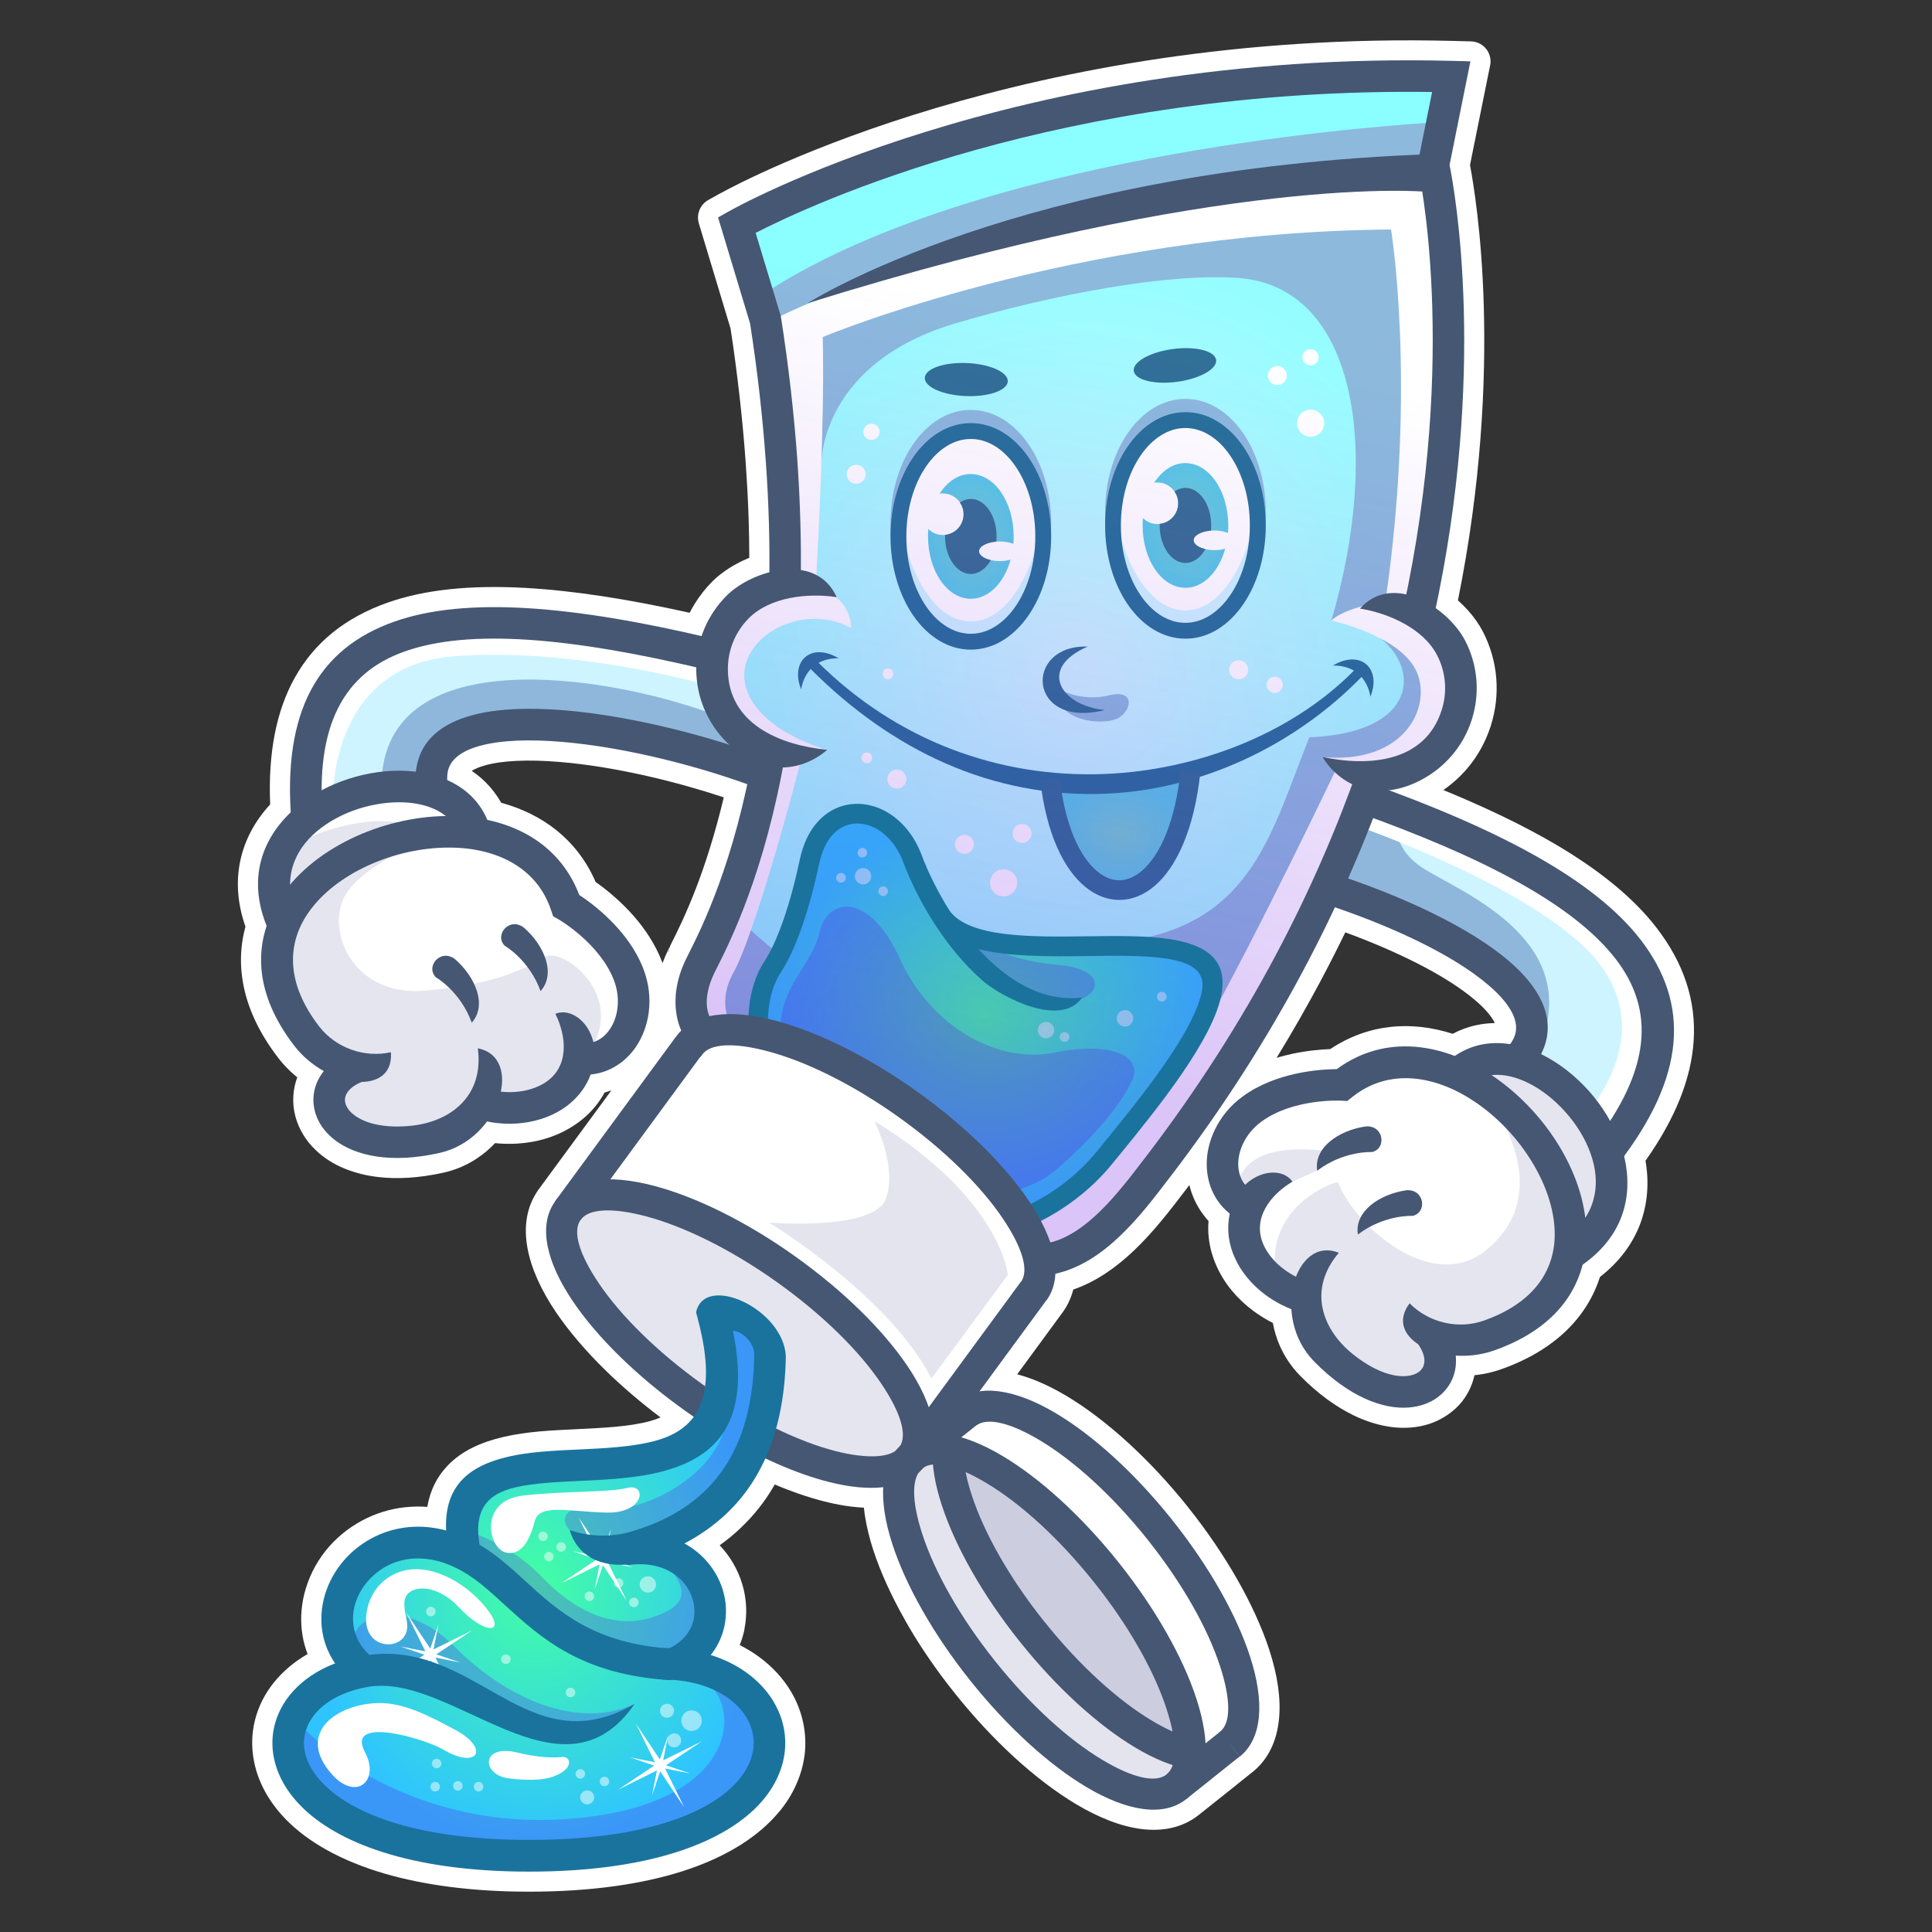 <?xml version="1.0" encoding="UTF-8"?>
<svg id="Layer_2" xmlns="http://www.w3.org/2000/svg" xmlns:xlink="http://www.w3.org/1999/xlink" viewBox="0 0 240 240">
  <rect x="0" y="0" width="240" height="240" fill="#333333" stroke="none"/>
  <defs>
    <style>
      .cls-1 {
        fill: #28719a;
      }

      .cls-1, .cls-2, .cls-3, .cls-4, .cls-5, .cls-6, .cls-7, .cls-8, .cls-9, .cls-10, .cls-11, .cls-12, .cls-13, .cls-14, .cls-15, .cls-16, .cls-17, .cls-18, .cls-19, .cls-20, .cls-21, .cls-22 {
        fill-rule: evenodd;
      }

      .cls-2 {
        fill: url(#GradientFill_15-3);
      }

      .cls-3 {
        fill: #e5e5ef;
      }

      .cls-4 {
        fill: url(#GradientFill_15);
      }

      .cls-5 {
        fill: #8eb7db;
      }

      .cls-6 {
        fill: #317097;
      }

      .cls-7 {
        fill: url(#radial-gradient-2);
      }

      .cls-23, .cls-24, .cls-11, .cls-22 {
        fill: #fff;
      }

      .cls-8 {
        fill: #cdcde0;
      }

      .cls-9 {
        fill: #1a739d;
      }

      .cls-24, .cls-22 {
        opacity: .5;
      }

      .cls-10 {
        fill: #8db9dd;
      }

      .cls-12 {
        fill: url(#radial-gradient-3);
      }

      .cls-13 {
        fill: url(#GradientFill_15-2);
      }

      .cls-14 {
        fill: url(#linear-gradient);
      }

      .cls-14, .cls-19 {
        opacity: .23;
      }

      .cls-15 {
        fill: url(#radial-gradient);
      }

      .cls-16, .cls-25 {
        fill: #455773;
      }

      .cls-17 {
        fill: #e4e4ee;
      }

      .cls-18 {
        fill: #0ef1de;
      }

      .cls-19 {
        fill: #6200e0;
      }

      .cls-20 {
        fill: #cef4ff;
      }

      .cls-21 {
        fill: #386f95;
      }
    </style>
    <radialGradient id="radial-gradient" cx="65.72" cy="196.96" fx="65.72" fy="196.96" r="32.1" gradientTransform="translate(-108.92 262.68) rotate(-90) scale(1 .89)" gradientUnits="userSpaceOnUse">
      <stop offset="0" stop-color="#43ffa3"/>
      <stop offset="1" stop-color="#2fc4ff"/>
    </radialGradient>
    <radialGradient id="radial-gradient-2" cx="122.38" cy="125.99" fx="122.38" fy="125.99" r="27.49" gradientTransform="translate(0 15.14) scale(1 .88)" xlink:href="#radial-gradient"/>
    <radialGradient id="radial-gradient-3" cx="133.65" cy="82.93" fx="133.65" fy="82.93" r="60.55" gradientUnits="userSpaceOnUse">
      <stop offset="0" stop-color="#cef4ff"/>
      <stop offset="1" stop-color="#8bffff"/>
    </radialGradient>
    <radialGradient id="GradientFill_15" data-name="GradientFill 15" cx="139.19" cy="103.26" fx="139.19" fy="103.26" r="7.55" gradientTransform="translate(0 16.88) scale(1 .84)" gradientUnits="userSpaceOnUse">
      <stop offset="0" stop-color="#75ccd0"/>
      <stop offset="1" stop-color="#59c9e6"/>
    </radialGradient>
    <radialGradient id="GradientFill_15-2" data-name="GradientFill 15" cx="120.6" cy="66.64" fx="120.6" fy="66.64" r="7.75" gradientTransform="translate(74.82 187.24) rotate(-90) scale(1 .69)" xlink:href="#GradientFill_15"/>
    <radialGradient id="GradientFill_15-3" data-name="GradientFill 15" cx="147.26" cy="65.27" fx="147.26" fy="65.27" r="7.75" gradientTransform="translate(102.41 212.53) rotate(-90) scale(1 .69)" xlink:href="#GradientFill_15"/>
    <linearGradient id="linear-gradient" x1="120.75" y1="132.99" x2="140.05" y2="41.42" gradientUnits="userSpaceOnUse">
      <stop offset="0" stop-color="#6200e0"/>
      <stop offset="1" stop-color="#6200e0" stop-opacity="0"/>
    </linearGradient>
  </defs>
  <g>
    <g>
      <g>
        <path class="cls-11" d="M82.31,119.63c.19-.53.42-1.07.69-1.62l.05-.11.13-.2c.06-.2.15-.39.25-.57.69-1.36,1.82-3.64,3.04-6.82,1.12-2.91,2.34-6.65,3.44-11.26-2.96-.98-6.18-1.89-9.43-2.63-3.69-.84-7.41-1.47-10.86-1.76-1.99-.17-3.85-.22-5.48-.14-1.49.07-2.81.25-3.9.56-.68.19-1.24.42-1.64.68.62.42,1.21.9,1.74,1.43.74.74,1.39,1.59,1.92,2.53,2.56.7,4.94,1.85,6.97,3.5,1.99,1.63,3.63,3.73,4.76,6.34,1.22.86,3.08,2.33,4.81,4.32,1.34,1.55,2.61,3.43,3.45,5.61l.06.15h0ZM83.07,118.03v-.03s.05.02.05.02v.03s-.05-.02-.05-.02h0ZM83.11,118.06c-.02.12-.03.24-.03.36,0,.4,0-.11-.02-.38l.04.02h0ZM83.06,117.9h0s0,0,0,0h0ZM75.99,135.44c-.3.11-.6.2-.89.28-.34.63-.73,1.21-1.17,1.74-.76.93-1.67,1.73-2.7,2.39-1.02.66-2.12,1.18-3.28,1.54-1.16.37-2.4.59-3.66.67-.71.04-1.43.04-2.14,0l-.65-.06c-.66.71-1.42,1.35-2.26,1.91-1.19.79-2.56,1.4-4.09,1.75-3.14.7-5.88.83-8.21.55-2.85-.34-5.13-1.29-6.8-2.55-.68-.52-1.28-1.1-1.79-1.73-.52-.65-.94-1.36-1.26-2.1-.34-.79-.55-1.61-.63-2.46-.08-.85-.02-1.69.16-2.51.08-.35.18-.69.31-1.03l-.35-.29c-.73-.62-1.41-1.33-2.01-2.12-2.23-2.89-3.58-5.74-4.21-8.48-.63-2.75-.54-5.37.13-7.83-1.02-2.92-1.17-5.65-.65-8.14.56-2.69,1.89-5.06,3.72-7.04-.27-6.45.78-11.65,3.05-15.73,2.48-4.45,6.35-7.5,11.51-9.33,4.66-1.65,10.39-2.21,17.1-1.84,6.01.33,12.84,1.4,20.45,3.09.19-.37.4-.74.62-1.1.64-1.03,1.38-1.97,2.2-2.79.79-.79,1.8-1.53,2.94-2.15.52-.29,1.08-.55,1.65-.79,0-1.54-.03-3.12-.08-4.76-.07-2.18-.19-4.52-.37-7.04v-.07c-.19-2.68-.45-5.44-.77-8.29-.32-2.77-.68-5.56-1.11-8.33l-3.94-13.06c-.34-1.16.19-2.37,1.22-2.92l1.31-.73.23-.12c2.97-1.63,37.97-20.22,90.83-18.89l2.33.06c1.37.03,2.46,1.17,2.43,2.55,0,.18-.03.36-.07.52l-2.48,12.29c.42,2.23,1.45,8.44,1.71,17.47.27,9.46-.28,22.09-3.21,36.61.43.38.84.79,1.22,1.21h0c.76.84,1.41,1.76,1.88,2.67.92,1.78,1.5,3.75,1.66,5.77.16,1.94-.05,3.95-.68,5.94-.64,1.99-1.63,3.76-2.89,5.25-.88,1.04-1.89,1.95-3,2.72,5.21,2.14,9.81,4.34,13.77,6.65,5.52,3.23,9.8,6.68,12.72,10.47,3.34,4.34,4.94,9,4.6,14.07-.31,4.66-2.26,9.59-5.98,14.86.46,2.66.29,5.37-.7,7.95-.92,2.38-2.52,4.59-4.96,6.49-.77,2.42-2.13,4.68-4.15,6.64-2.02,1.96-4.71,3.62-8.14,4.83-.93.33-1.88.55-2.84.68l-.45.05c-.08.35-.18.69-.3,1.03-.29.81-.71,1.55-1.22,2.21-.51.64-1.13,1.22-1.86,1.71-.68.46-1.42.83-2.2,1.09-.75.25-1.57.41-2.44.47-2.07.15-4.5-.3-7.08-1.56-2.12-1.04-4.37-2.64-6.6-4.92-1.09-1.12-1.91-2.38-2.49-3.69-.4-.92-.69-1.88-.86-2.83l-.57-.3c-.62-.34-1.23-.74-1.82-1.17-1.02-.75-1.93-1.61-2.7-2.54-.77-.93-1.42-1.97-1.91-3.07-.5-1.11-.83-2.28-.96-3.48-.08-.69-.09-1.39-.03-2.1-.26-.28-.5-.58-.74-.91-.61-.84-1.08-1.76-1.4-2.72-.09-.27-.17-.55-.24-.84l-.58.76c-1.78,2.33-3.83,5.02-6.3,7.37-2.2,2.09-4.69,3.87-7.54,4.85-.05.19-.11.38-.17.57-.25.76-.6,1.47-1.05,2.12l-5.75,7.84.43.12c1.83.53,3.76,1.41,5.75,2.6,2.43,1.46,5.02,3.42,7.62,5.8,2.49,2.28,4.97,4.92,7.32,7.85l.1.13c2.37,2.97,4.41,5.99,6.09,8.93,1.76,3.08,3.11,6.06,4,8.78,1.04,3.18,1.47,6.13,1.21,8.64-.27,2.68-1.3,4.89-3.14,6.44-.09.08-.19.16-.29.23-2.19,1.75-4.38,3.52-6.59,5.26-1.93,1.51-4.34,2.04-7.05,1.71-2.5-.31-5.28-1.38-8.17-3.11-2.47-1.48-5.08-3.46-7.69-5.85-2.48-2.28-4.98-4.95-7.36-7.93-2.38-2.98-4.43-6-6.09-8.92l-.07-.14c-1.72-3.03-3.05-5.97-3.93-8.65-.47-1.43-.81-2.82-1.03-4.16-.06-.39-.12-.78-.15-1.16-.55-.03-1.11-.08-1.68-.15-1.72-.22-3.6-.66-5.57-1.3-1.24-.4-2.52-.88-3.83-1.43l-.13.23h0c-1.09,1.88-2.49,3.66-4.22,5.28-.76.72-1.59,1.4-2.49,2.04.64.67,1.19,1.41,1.64,2.17.5.85.9,1.75,1.17,2.67.28.92.44,1.89.48,2.88.03.87-.03,1.74-.2,2.61-.01.12-.03.24-.06.36l-.03.11c-.13.55-.3,1.08-.5,1.6.89.45,1.72.96,2.48,1.53,1.6,1.19,2.91,2.62,3.85,4.19.67,1.12,1.16,2.31,1.46,3.55.3,1.24.41,2.51.32,3.79-.1,1.27-.4,2.57-.93,3.86h0c-.49,1.21-1.18,2.4-2.07,3.52l-.19.22c-2.44,2.98-6.42,5.66-12.2,7.48-4.9,1.54-11.15,2.49-18.91,2.49-7.14,0-13.05-.84-17.81-2.21-5.64-1.63-9.7-4.03-12.34-6.72-1.06-1.08-1.91-2.22-2.56-3.37l-.08-.15c-.65-1.19-1.1-2.42-1.35-3.67-.27-1.33-.31-2.65-.14-3.92.18-1.3.57-2.56,1.17-3.75.77-1.52,1.89-2.92,3.32-4.13.7-.59,1.46-1.12,2.29-1.6-.28-.74-.49-1.49-.62-2.25-.3-1.74-.21-3.51.21-5.22.24-.95.58-1.88,1.01-2.77.44-.89.97-1.73,1.57-2.5.61-.78,1.31-1.5,2.1-2.16.75-.63,1.59-1.19,2.51-1.69,1.62-.86,3.43-1.45,5.38-1.65.88-.09,1.78-.11,2.71-.04.36-2.1,1.23-3.77,2.51-5.11,1.75-1.85,4.17-2.93,6.99-3.59,1.44-.33,2.95-.54,4.52-.68,1.35-.12,2.99-.2,4.65-.28,1.63-.08,3.29-.16,4.8-.3,1.47-.14,2.88-.34,4.13-.68.49-.13.96-.29,1.38-.47-2.47-1.86-4.73-3.8-6.73-5.74-2.55-2.49-4.67-4.98-6.27-7.34-1.87-2.77-3.09-5.49-3.54-7.99-.48-2.65-.1-5.06,1.25-7.05.07-.12.15-.23.24-.34l8.97-12.21h0ZM158.55,131.42c.67-.21,1.33-.37,1.97-.51,1.85-.4,3.55-.54,4.73-.59,2.37-1.58,4.89-2.46,7.45-2.75,2.6-.29,5.22.04,7.76.85.96-.51,1.96-.87,2.99-1.08.74-.16,1.49-.24,2.24-.25l-.04-.08c-.17-.36-.44-.74-.78-1.16-.41-.49-.91-.99-1.49-1.49h0c-1.87-1.62-4.42-3.22-7.36-4.71-2.74-1.39-5.78-2.69-8.9-3.83l-.97,1.97c-.69,1.37-1.38,2.72-2.09,4.05-1.7,3.19-3.53,6.39-5.49,9.59Z"/>
        <g>
          <g>
            <path class="cls-15" d="M84.01,188.47l1.76,8.42.16.26c.26.44.46.9.6,1.37.14.46.22.94.24,1.41.02.47-.02.94-.12,1.39-.18.79-.55,1.56-1.12,2.24-.52.62-1.22,1.18-2.11,1.62l-.11.05c-.33,0-.72,0-1.04-.03-4.53-.42-7.89-1.64-10.61-3.19-2.7-1.55-4.76-3.43-6.69-5.2h-.01c-1.34-1.24-2.64-2.43-4.06-3.45-.25-.18-.52-.36-.78-.54-.25-.17-.51-.33-.79-.49l-.19-.12-.04-.22c-.43-2.45-.08-4.18.81-5.4.89-1.22,2.31-1.91,4.03-2.31,1.17-.27,2.47-.44,3.84-.56,1.33-.11,2.79-.18,4.26-.25,1.74-.08,3.51-.17,5.23-.33,1.7-.17,3.37-.42,4.93-.83,3.18-.85,5.86-2.29,7.43-4.88,1.59-2.61,2.1-6.42.95-11.99l-.11-.54.55-.05h.19c.61.03,1.33.43,1.9,1.02.56.58,1.01,1.35,1.07,2.13,0,.09,0,.19,0,.29-.03,2.15-.22,4.44-.7,6.7-.49,2.29-1.28,4.56-2.51,6.66l-.14.24h-.01c-1.11,1.83-2.57,3.54-4.48,5.02-.71.55-1.49,1.07-2.34,1.55h0ZM58.87,212.57c-4.59-2.13-9.14-4.24-13.32-3.49-1.86.33-3.44.93-4.7,1.72-1.35.84-2.35,1.9-2.95,3.08-.3.6-.5,1.23-.59,1.88-.09.64-.07,1.3.06,1.96.14.71.42,1.44.84,2.16.4.69.92,1.37,1.57,2.04,2.08,2.12,5.41,4.02,10.18,5.33,4.13,1.13,9.34,1.81,15.74,1.81,6.9,0,12.38-.76,16.61-2.01,4.94-1.45,8.2-3.57,10.04-5.9.52-.67.93-1.35,1.21-2.03.3-.71.47-1.43.52-2.13.05-.67,0-1.33-.17-1.98-.16-.65-.42-1.28-.78-1.88-.83-1.39-2.16-2.59-3.9-3.47-1.61-.81-3.59-1.34-5.84-1.47l-.49-.03v.04s-.55-.04-.55-.04c-5.13-.42-8.89-1.73-11.91-3.43-3.01-1.69-5.3-3.78-7.45-5.75h-.02c-1.27-1.18-2.5-2.3-3.79-3.24-2.05-1.48-4.03-2.27-5.86-2.54-2.1-.31-3.99.08-5.55.91-.53.28-1.02.62-1.47,1-.46.39-.88.82-1.25,1.29-.36.46-.67.94-.92,1.45-.25.51-.45,1.03-.58,1.57-.28,1.15-.28,2.35.07,3.51.33,1.07.95,2.09,1.9,2.99l.17.16.22-.03c5.74-.71,10.19,1.81,14.46,4.22,5.14,2.91,10.03,5.68,16.63,2.84-5.16,5.47-11.69,2.44-18.16-.55Z"/>
            <path class="cls-19" d="M37.35,215.5l.64-.56s11.71,12.21,31.71,11.07c20-1.14,22.31-11.75,19.07-16.03-.21-.28-.37-.52-.48-.74.32.13.64.27.94.42,1.74.88,3.07,2.08,3.9,3.47.36.59.62,1.23.78,1.88.16.65.22,1.31.17,1.98-.05.7-.22,1.42-.52,2.13-.28.68-.69,1.36-1.21,2.03-1.84,2.33-5.09,4.45-10.04,5.9-4.23,1.24-9.7,2.01-16.61,2.01-6.41,0-11.62-.69-15.74-1.81-4.77-1.3-8.1-3.21-10.18-5.33-.65-.67-1.17-1.35-1.57-2.04-.42-.72-.69-1.45-.84-2.16-.13-.66-.15-1.32-.06-1.96.01-.09.03-.17.04-.26h0ZM84.01,188.47l1.76,8.42.16.26c.26.44.46.9.6,1.37.14.46.22.94.24,1.41.02.47-.02.94-.12,1.39-.18.79-.55,1.56-1.12,2.24-.52.62-1.22,1.18-2.11,1.62l-.11.05c-.33,0-.72,0-1.04-.03-4.53-.42-7.89-1.64-10.61-3.19-2.7-1.55-4.76-3.43-6.69-5.2h-.01c-1.34-1.24-2.64-2.43-4.06-3.45-.25-.18-.52-.36-.78-.54-.25-.17-.51-.33-.79-.49l-.19-.12-.04-.22c-.09-.54-.15-1.04-.17-1.51,1.48.56,5.39,2.24,8.42,5.44,3.82,4.04,8.62,6.47,13.38,5.07,4.76-1.39,4.46-3.41,2.95-5.52-1.51-2.11-6.32-3.23-7.04-3.32-.72-.09-4.28-.42-5.87-2.07-1.59-1.65.07-3.52,3.88-2.67,3.82.85,14.54-3.33,15.69-11.41h0c1-2.52,1.19-5.93.24-10.56l-.11-.54.55-.05h.19c.61.03,1.33.43,1.9,1.02.56.58,1.01,1.35,1.07,2.13,0,.09,0,.19,0,.29-.03,2.15-.22,4.44-.7,6.7-.49,2.29-1.28,4.56-2.51,6.66l-.14.24h-.01c-1.11,1.83-2.57,3.54-4.48,5.02-.71.55-1.49,1.07-2.34,1.55h0ZM44.03,203.91c.35.71.85,1.39,1.52,2.01l.17.16.22-.03c5.74-.71,10.19,1.81,14.46,4.22,4.27,2.42,8.37,4.74,13.42,3.83,3.11-.87,4.99-2.43,4.99-2.43-6.87,3.2-15.7-.45-22.36-7.13-6.66-6.68-13.09-3.36-12.42-.63h0Z"/>
            <path class="cls-18" d="M73.48,191.17l3.68,2.74c.26,0,.52-.01.79-.03l.46-.03v.03c1.29-.13,2.46-.02,3.47.26,1,.28,1.87.74,2.58,1.32l-1.36-6.5c-1.28.65-2.71,1.23-4.3,1.7l-.07.02c-.52.16-2.53.79-5.26.49Z"/>
            <path class="cls-18" d="M75.24,193.7l-3.53-2.63c.45.84,1.09,1.5,1.87,1.97.49.29,1.05.51,1.66.66Z"/>
            <path class="cls-11" d="M61.99,187.08c.64-.65,1.61-1.15,3.09-1.31,5.26-.58,10.42-.34,12.86-.94,2.44-.6,2.19,3.18-2.58,3.07-4.77-.11-8.37-1.16-8.94,1.08-.92,3.64-2.37,4.07-3.42,3.91-1.84-.27-2.92-3.85-1-5.81h0ZM45.55,200.22c.25-1.42,1.02-3.45,3.35-4.64,3.84-1.95,8.82.81,11.5,4.17,2.68,3.36-.26,3.28-3.32-.01-3.07-3.29-6.47-2.81-6.81-.98-.16.84.13,1.81.28,2.69.65,3.91-5.9,3.98-4.99-1.24Z"/>
            <path class="cls-11" d="M40.87,219.99c-3.92-4.94,1.18-8.38,6.24-8.43,3.16-.03,6.3,1.65,9.44,3.33,4.32,2.3,2.88,5.04-1.58,2.4-2.07-1.23-12.13-4.3-9.62.4,1.91,3.59-1.27,6.35-4.48,2.3h0ZM64.22,217.7c-4.51-1.08-4.42,2.77-1.06,3.21,2.24.29,4.26.24,5.46-.18,2.81-.98,2.3-2.6,1.19-2.47-1.11.13-2.93.08-5.59-.56Z"/>
            <path class="cls-22" d="M85.91,212.47c.71,0,1.28.57,1.28,1.28s-.57,1.28-1.28,1.28-1.28-.57-1.28-1.28.57-1.28,1.28-1.28Z"/>
            <circle class="cls-24" cx="83.75" cy="216.2" r=".87"/>
            <circle class="cls-24" cx="82.86" cy="212.52" r=".87"/>
            <circle class="cls-24" cx="72.94" cy="223.28" r=".87"/>
            <path class="cls-22" d="M75.09,220.71c.33,0,.59.26.59.59s-.26.59-.59.59-.59-.26-.59-.59.26-.59.59-.59Z"/>
            <path class="cls-22" d="M72.09,219.77c.33,0,.59.26.59.59s-.26.59-.59.59-.59-.26-.59-.59.26-.59.59-.59Z"/>
            <path class="cls-22" d="M70.87,209.66c.33,0,.59.26.59.59s-.26.59-.59.59-.59-.26-.59-.59.26-.59.59-.59Z"/>
            <path class="cls-22" d="M78.74,198.47c.33,0,.59.26.59.59s-.26.59-.59.59-.59-.26-.59-.59.26-.59.59-.59Z"/>
            <path class="cls-22" d="M76.85,196.06c.33,0,.59.26.59.59s-.26.59-.59.59-.59-.26-.59-.59.26-.59.59-.59Z"/>
            <path class="cls-22" d="M80.48,195.81c.56,0,1.02.46,1.02,1.02s-.46,1.02-1.02,1.02-1.02-.46-1.02-1.02.46-1.02,1.02-1.02Z"/>
            <path class="cls-22" d="M56.88,221.26c.33,0,.59.26.59.59s-.26.59-.59.59-.59-.26-.59-.59.26-.59.59-.59Z"/>
            <path class="cls-22" d="M62.84,205.53c.33,0,.59.26.59.59s-.26.59-.59.59-.59-.26-.59-.59.26-.59.59-.59Z"/>
            <path class="cls-22" d="M69.71,191.58c.33,0,.59.26.59.59s-.26.59-.59.59-.59-.26-.59-.59.26-.59.59-.59Z"/>
            <path class="cls-22" d="M67.46,190.26c.33,0,.59.26.59.59s-.26.59-.59.59-.59-.26-.59-.59.26-.59.59-.59Z"/>
            <path class="cls-22" d="M68.18,192.78c.33,0,.59.26.59.59s-.26.59-.59.59-.59-.26-.59-.59.26-.59.59-.59Z"/>
            <path class="cls-22" d="M54.24,218.48c.33,0,.59.26.59.59s-.26.59-.59.59-.59-.26-.59-.59.26-.59.59-.59Z"/>
            <path class="cls-22" d="M59.45,221.36c.33,0,.59.26.59.59s-.26.59-.59.59-.59-.26-.59-.59.26-.59.59-.59Z"/>
            <path class="cls-22" d="M54.06,221.36c.33,0,.59.26.59.59s-.26.59-.59.59-.59-.26-.59-.59.26-.59.59-.59Z"/>
            <path class="cls-22" d="M53.52,199.6c.33,0,.59.26.59.59s-.26.59-.59.59-.59-.26-.59-.59.26-.59.59-.59Z"/>
            <path class="cls-22" d="M73.21,197.71c.33,0,.59.26.59.59s-.26.59-.59.59-.59-.26-.59-.59.26-.59.59-.59Z"/>
          </g>
          <path class="cls-7" d="M119.28,118.28c.95,1.13,1.99,2.2,3.09,3.16.23.2.53.43.87.67,1.36.95,3.47,2.09,5.54,2.62,1.62.42,3.21.47,4.35-.25-1.5,0-2.94-.28-4.31-.78-1.97-.72-3.81-1.91-5.48-3.36-.37-.33-.74-.66-1.09-1.01-.37-.36-.73-.74-1.07-1.11l-1.11-1.21,1.59.41c1.89.49,4.06.72,6.36.81,2.32.1,4.74.07,7.12.04h.02c3.59-.04,7.07-.09,9.78.33,1.54.23,2.82.63,3.69,1.29.94.71,1.39,1.71,1.18,3.08-.4,2.6-2.37,6.07-4.8,9.58-2.41,3.48-5.28,7-7.52,9.75l-.86,1.05c-1.49,1.84-3.11,3.27-4.6,4.36-1.48,1.09-2.83,1.83-3.77,2.29l-.39.19-.5-.75c-1.49-2.21-3.48-4.55-5.87-6.88-2.31-2.25-4.99-4.5-7.97-6.62-2.98-2.12-5.98-3.92-8.86-5.36-2.98-1.49-5.84-2.61-8.42-3.29-.46-.12-.92-.23-1.38-.34v-.4c.03-.73.11-1.72.35-2.77.24-1.06.64-2.2,1.31-3.21.45-.68.89-1.49,1.3-2.38.45-.96.86-2,1.25-3.11.42-1.19.8-2.44,1.15-3.72.38-1.37.72-2.8,1.03-4.24.21-.97.51-1.81.89-2.5.41-.76.91-1.36,1.46-1.8.39-.32.82-.56,1.26-.73.46-.17.93-.27,1.41-.28.49-.02.98.04,1.47.17.48.13.96.33,1.43.59.73.42,1.43,1.02,2.02,1.77.56.7,1.04,1.54,1.4,2.51.44,1.18,1,2.46,1.67,3.79.62,1.22,1.33,2.48,2.12,3.72l.02.03c.86,1.34,1.82,2.66,2.86,3.9Z"/>
          <path class="cls-19" d="M126.26,147.85c-1.32-1.73-2.91-3.52-4.74-5.3-2.31-2.25-4.99-4.5-7.97-6.62-2.98-2.12-5.98-3.92-8.86-5.36-2.74-1.37-5.37-2.42-7.78-3.12.44-5.49,3.93-7.51,4.91-11.67,1.04-4.4,6.23-4.96,9.99,3.36,3.76,8.31,12.06,13.06,19.15,11.62,7.09-1.44,10.87.43,9.75,3.25-1.12,2.82-5.01,7.51-9.64,11.4-1.43,1.2-3.14,1.96-4.81,2.43h0ZM119.86,116.12c-.04,2.77,6.73,7.84,11.72,8.26,5,.42,6.87-3.94-.21-4.53-7.09-.59-11.51-3.73-11.51-3.73Z"/>
          <path class="cls-20" d="M79.91,90.22c-3.34-.7-6.68-1.22-9.79-1.48-2.27-.19-4.43-.25-6.41-.14-1.86.1-3.56.35-5.04.76-1.78.49-3.27,1.23-4.37,2.23-1.02.93-1.71,2.09-2.02,3.53l-.07.39-.05.4-.05.5-.5-.06c-.33-.04-.64-.07-.96-.09-.34-.02-.66-.03-.98-.03-1.16,0-2.36.1-3.55.32-1.19.22-2.38.54-3.53.97-.41.15-.82.32-1.22.5-.4.18-.8.37-1.17.57l-.72.38v-.82c0-4.79.91-8.58,2.69-11.5,1.8-2.94,4.46-4.97,7.94-6.2,4.04-1.43,9.16-1.88,15.29-1.5,6.09.38,13.19,1.58,21.21,3.45l.38.09v.6c0,1.68.33,3.28.93,4.73.63,1.51,1.55,2.87,2.69,4.02.6.6,1.24,1.19,1.86,1.77l-2.03-.64c-3.36-1.07-6.96-2.02-10.53-2.77Z"/>
          <path class="cls-5" d="M79.91,90.22c-3.34-.7-6.68-1.22-9.79-1.48-2.27-.19-4.43-.25-6.41-.14-1.86.1-3.56.35-5.04.76-1.78.49-3.27,1.23-4.37,2.23-1.02.93-1.71,2.09-2.02,3.53l-.07.39-.05.4-.05.5-.5-.06c-.33-.04-.64-.07-.96-.09-.34-.02-.66-.03-.98-.03-.73,0-1.48.04-2.23.12,1.32-16.48,27.53-12.58,40.83-7.75.6,1.21,1.4,2.31,2.34,3.25.6.6,1.24,1.19,1.86,1.77l-2.03-.64c-3.36-1.07-6.96-2.02-10.53-2.77Z"/>
          <path class="cls-11" d="M41.42,98l-.06.03c-.4.18-.8.37-1.17.57l-.72.38v-.82c0-4.79.91-8.58,2.69-11.5,1.8-2.94,4.46-4.97,7.94-6.2,4.04-1.43,9.16-1.88,15.29-1.5,6.09.38,13.19,1.58,21.21,3.45l.38.09v.6c0,.61.04,1.21.12,1.79-3.98-1.05-17.89-4.38-30.75-3.36-13.23,1.04-14.76,13.3-14.94,16.46Z"/>
          <path class="cls-3" d="M53.04,99.64c1,.3,1.91.75,2.66,1.36l1.05.85-1.4.02c-1.97.03-3.98.3-5.94.78-1.98.48-3.92,1.18-5.71,2.05-1.46.71-2.83,1.55-4.08,2.5-1.2.91-2.29,1.93-3.22,3.04l-.87,1.04v-1.35c0-1.25.27-2.41.74-3.47.51-1.13,1.25-2.14,2.16-3.02.7-.67,1.49-1.27,2.34-1.79.88-.54,1.83-.99,2.82-1.36.98-.37,2-.65,3.01-.83,1.02-.19,2.04-.28,3.03-.27,1.2,0,2.35.16,3.39.47h0ZM50.1,105.5c-1.77.43-3.49,1.05-5.1,1.84-1.61.79-3.09,1.74-4.38,2.83-1.24,1.05-2.29,2.24-3.09,3.53-1.24,2.01-1.84,4.33-1.52,6.87.29,2.26,1.31,4.7,3.27,7.24,1.08,1.4,2.56,2.45,4.21,3.04,1.46.52,3.05.69,4.61.45-.04.8-.31,1.4-.75,1.81-.49.46-1.2.72-2.03.78l-.48.02-.08.03c-.64.26-1.15.58-1.53.93-.43.4-.7.85-.8,1.31-.05.22-.06.44-.04.67.02.22.08.44.17.66.11.26.27.51.47.76.19.23.43.45.7.66.78.59,1.85,1.06,3.21,1.3,1.19.22,2.61.27,4.26.1l.31-.04c2.37-.31,4.61-1.26,6.19-2.88,1.52-1.56,2.41-3.72,2.22-6.52.75.29,1.27.79,1.58,1.43.4.83.48,1.89.27,3.01l-.14.7.53.06c.29.03.59.05.9.06.31,0,.6,0,.9-.02.76-.05,1.49-.18,2.18-.39.68-.21,1.32-.5,1.88-.87,1.49-.97,2.23-2.34,2.45-3.84.23-1.57-.12-3.27-.78-4.78.57-.07,1.17.11,1.71.47.65.44,1.22,1.14,1.58,2.02.1.25.19.51.25.8l.12.52c.06-.02.67-.2.75-.25.4-.15.78-.38,1.11-.65.34-.28.65-.62.92-.99.28-.4.51-.85.69-1.33.18-.48.3-.99.37-1.52.08-.61.08-1.25,0-1.89-.08-.61-.23-1.24-.47-1.86-.62-1.62-1.62-3.03-2.68-4.18-2.09-2.29-4.43-3.63-4.44-3.64l-.49-.28-.18-.54c-.91-2.76-2.65-4.76-4.87-6.09-2.46-1.47-5.51-2.11-8.67-2.06-1.76.03-3.56.27-5.31.69Z"/>
          <path class="cls-11" d="M53.04,99.64c1,.3,1.91.75,2.66,1.36l1.05.85-1.4.02c-1.6.03-3.23.21-4.83.53-5.69-1.56-12.95,1.96-12.95,1.96h0c.27-.33.56-.64.86-.93.7-.67,1.49-1.27,2.34-1.79.88-.54,1.83-.99,2.82-1.36.98-.37,2-.65,3.01-.83,1.02-.19,2.04-.28,3.03-.27,1.2,0,2.35.16,3.39.47h0ZM50.7,105.36c-2.61,1.22-6.17,3.24-7.73,5.72-2.61,4.15.61,12.7,9.68,11.99,9.07-.71,12.99-2.98,15.03-4.2,2.04-1.23,9.29,4.09,6.24,10.5-.1.21-.19.42-.27.61.19-.06.4-.13.44-.16.4-.15.78-.38,1.11-.65.34-.28.65-.62.92-.99.28-.4.51-.85.69-1.33.18-.48.3-.99.37-1.52.08-.61.08-1.25,0-1.89-.08-.61-.23-1.24-.47-1.86-.62-1.62-1.62-3.03-2.68-4.18-2.09-2.29-4.43-3.63-4.44-3.64l-.49-.28-.18-.54c-.91-2.76-2.65-4.76-4.87-6.09-2.46-1.47-5.51-2.11-8.67-2.06-1.56.02-3.14.22-4.7.55Z"/>
          <path class="cls-11" d="M75.44,146.2c3.59-4.88,8.13-10.47,11.35-15.45.6-.85,1.73-1.3,3.25-1.38,1.47-.08,3.34.19,5.47.75,2.42.65,5.12,1.7,7.96,3.13,2.72,1.37,5.56,3.07,8.38,5.08,2.82,2.01,5.36,4.13,7.54,6.25,2.27,2.21,4.15,4.42,5.56,6.49,1.23,1.82,2.09,3.49,2.5,4.9.42,1.45.38,2.66-.21,3.51-4.08,5.32-8.03,10.93-12.01,16.35l-.3-.89c-.27-.78-.62-1.6-1.05-2.43-.43-.84-.95-1.7-1.55-2.58-1.49-2.21-3.48-4.55-5.87-6.88-2.31-2.25-4.99-4.5-7.97-6.62-2.98-2.12-5.98-3.92-8.86-5.36-2.98-1.49-5.84-2.61-8.42-3.29-.97-.26-1.92-.46-2.82-.6-.9-.14-1.76-.21-2.55-.22h-.95s.56-.78.56-.78Z"/>
          <path class="cls-3" d="M88.4,153.77c2.72,1.37,5.56,3.07,8.38,5.08,2.82,2.01,5.36,4.13,7.54,6.25,2.27,2.21,4.15,4.42,5.56,6.49,1.19,1.76,2.03,3.37,2.45,4.75.44,1.42.44,2.61-.05,3.48l-.04.07-.06.06c-.1.09-.2.19-.3.3-.1.1-.19.21-.28.32l-.04.06-.06.04c-.54.36-1.26.59-2.13.69-.85.09-1.85.06-2.98-.08-1.45-.19-3.06-.58-4.78-1.14-1.71-.57-3.53-1.32-5.41-2.23l-.37-.18.11-.39c.41-1.49.7-2.99.89-4.48.18-1.49.28-2.95.3-4.34-.11-2.44-2.02-4.64-4.19-5.93-.85-.51-1.74-.87-2.58-1.04-.8-.17-1.54-.17-2.13.04-.61.22-1.06.68-1.26,1.44l.19.73c.47,1.77.77,3.35.92,4.76.15,1.42.14,2.67,0,3.76l-.1.8-.87-.61c-2.83-2.01-5.37-4.14-7.55-6.25-2.27-2.21-4.15-4.42-5.56-6.49-1.23-1.82-2.09-3.49-2.5-4.9-.42-1.45-.38-2.66.21-3.51l.1-.14c.64-.8,1.76-1.21,3.26-1.27,1.45-.06,3.29.2,5.37.76,2.42.65,5.13,1.7,7.96,3.13Z"/>
          <path class="cls-17" d="M117.68,198.55c-1.58-2.75-2.78-5.38-3.56-7.77-.59-1.8-.94-3.41-1.03-4.76-.09-1.37.09-2.49.57-3.27l.04-.07.05-.05c.1-.09.21-.19.31-.3.1-.11.2-.21.29-.33l.05-.06.07-.04c.2-.13.42-.23.65-.31.23-.07.48-.12.74-.15l.49-.05.04.49c.07.74.19,1.53.37,2.36.18.83.42,1.69.7,2.57.83,2.53,2.1,5.33,3.75,8.23,1.6,2.8,3.56,5.7,5.84,8.55,2.27,2.85,4.66,5.41,7.04,7.59,2.46,2.26,4.91,4.12,7.2,5.49.79.48,1.58.89,2.34,1.25.75.35,1.49.65,2.21.88l.47.15-.16.47c-.09.28-.21.53-.36.76-.15.23-.32.43-.53.6l-.04.03c-.82.65-2.03.78-3.51.44-1.43-.33-3.16-1.1-5.05-2.23-2.15-1.29-4.46-3.04-6.78-5.19-2.24-2.06-4.5-4.48-6.66-7.19-2.16-2.71-4.03-5.45-5.54-8.09Z"/>
          <path class="cls-8" d="M123.82,193.67c-1.57-2.75-2.78-5.39-3.56-7.77-.17-.52-.32-1.02-.45-1.51-.13-.49-.24-.96-.33-1.41l-.18-.93.86.38c.42.19.85.4,1.29.63.44.23.9.49,1.36.77,2.15,1.29,4.46,3.04,6.78,5.19,2.24,2.06,4.49,4.48,6.66,7.19,2.16,2.71,4.03,5.45,5.54,8.09,1.57,2.75,2.78,5.39,3.56,7.77.17.52.32,1.03.45,1.51.13.49.24.97.33,1.41l.18.92-.86-.38c-.42-.19-.85-.4-1.29-.63-.44-.23-.9-.49-1.37-.77-2.15-1.29-4.46-3.04-6.78-5.19-2.24-2.06-4.49-4.48-6.66-7.19-2.16-2.71-4.03-5.45-5.54-8.09Z"/>
          <path class="cls-11" d="M131.53,186.8c-2.46-2.26-4.91-4.12-7.2-5.49-.89-.53-1.76-.99-2.61-1.38-.84-.38-1.66-.69-2.44-.92l-.91-.26,2.53-2.02c.82-.65,2.02-.77,3.5-.44,1.43.33,3.16,1.1,5.05,2.23,2.15,1.29,4.46,3.04,6.78,5.19,2.24,2.06,4.49,4.48,6.66,7.19l.07.09c2.15,2.7,3.99,5.43,5.49,8.05,1.56,2.73,2.75,5.35,3.53,7.72.69,2.1,1.05,3.95,1.05,5.42,0,1.52-.38,2.67-1.2,3.32l-2.54,2.02-.06-.94c-.05-.82-.17-1.68-.35-2.58-.19-.91-.44-1.86-.76-2.85-.83-2.54-2.1-5.33-3.76-8.23-1.6-2.8-3.56-5.69-5.84-8.55-2.27-2.85-4.66-5.41-7.04-7.59Z"/>
          <path class="cls-3" d="M163.8,162.56c-.42-2.13,0-4.43,1.68-6.68-.78-.17-1.5-.02-2.11.34-.79.47-1.43,1.32-1.86,2.38l-.26.67-.48-.24c-.28-.14-.54-.28-.79-.43-.25-.16-.5-.32-.75-.5-.61-.45-1.16-.96-1.62-1.51-.46-.54-.83-1.13-1.11-1.75-.72-1.62-.6-3.18.03-4.55.66-1.44,1.88-2.68,3.25-3.59-.44-.37-1.04-.55-1.7-.53-.78.01-1.64.3-2.42.84-.23.16-.44.33-.65.53l-.38.37c-.06-.08-.44-.5-.49-.62-.25-.35-.45-.74-.58-1.15-.14-.42-.21-.87-.23-1.33-.02-.49.03-.99.14-1.5.11-.5.28-.99.51-1.48.26-.55.61-1.09,1.02-1.59.4-.47.87-.91,1.4-1.3,1.4-1.02,3-1.66,4.52-2.06,3-.79,5.69-.64,5.7-.64l.56.03.44-.36c2.27-1.82,4.81-2.56,7.4-2.47,2.86.1,5.77,1.22,8.4,2.98,1.46.98,2.84,2.16,4.08,3.47,1.25,1.32,2.36,2.78,3.29,4.31.92,1.53,1.66,3.14,2.14,4.76.47,1.55.71,3.12.67,4.64-.05,2.37-.81,4.64-2.46,6.6-1.47,1.75-3.65,3.24-6.67,4.31-1.67.59-3.48.66-5.18.27-1.51-.35-2.94-1.07-4.12-2.12-.4.69-.5,1.34-.36,1.93.16.65.61,1.25,1.28,1.76l.4.28.05.07c.4.56.65,1.11.78,1.61.14.57.13,1.09-.04,1.54-.08.21-.19.41-.33.58-.14.17-.31.33-.5.46-.23.16-.5.28-.81.38-.29.09-.6.15-.95.17-.98.07-2.13-.12-3.4-.65-1.12-.46-2.34-1.19-3.63-2.23l-.24-.2c-1.83-1.55-3.19-3.57-3.64-5.78h0ZM189.64,137.87c1.4,1.48,2.65,3.11,3.68,4.83.84,1.39,1.54,2.84,2.07,4.31.51,1.42.87,2.86,1.05,4.3l.17,1.34.73-1.13c.68-1.05,1.09-2.18,1.27-3.32.19-1.22.11-2.48-.18-3.71-.22-.94-.56-1.87-.99-2.78-.45-.93-1-1.83-1.63-2.68-.63-.84-1.33-1.63-2.08-2.34-.75-.71-1.56-1.34-2.4-1.87-1.01-.64-2.06-1.14-3.1-1.44-1.01-.29-2.01-.41-2.97-.3l-1.35.14,1.16.77c1.64,1.1,3.18,2.41,4.57,3.88Z"/>
          <path class="cls-11" d="M158.38,157.39c-.27-.26-.53-.52-.76-.8-.46-.54-.83-1.13-1.11-1.75-.72-1.62-.6-3.18.03-4.55.52-1.14,1.39-2.15,2.41-2.98.93-.31,1.59-.51,1.59-.51l3.08-1.38,1.83-2.36c-3.74-.53-10.33-.81-11.62,3.74-.11-.21-.21-.44-.28-.67-.14-.42-.21-.87-.23-1.33-.02-.49.03-.99.14-1.5.11-.5.28-.99.51-1.48.26-.55.61-1.09,1.02-1.59.4-.47.87-.91,1.4-1.3,1.4-1.02,3-1.66,4.52-2.06,3-.79,5.69-.64,5.7-.64l.56.03.44-.36c2.27-1.82,4.81-2.56,7.4-2.47,2.86.1,5.77,1.22,8.4,2.98,1.06.71,2.08,1.53,3.04,2.43,3.06,5.73,3.71,11.74-1.65,16.31-6.83,5.82-16.58-2.95-18.57-8.27-.53-.18-8.07,2.75-7.86,9.82,0,.23,0,.46,0,.68Z"/>
          <path class="cls-20" d="M195.72,134.54c-.88-.83-1.83-1.57-2.81-2.19-.27-.17-.55-.34-.84-.51-.27-.15-.56-.3-.85-.44l-.45-.22.23-.45c.09-.18.18-.36.25-.54.08-.18.14-.36.2-.55.28-.86.37-1.72.3-2.57-.08-.88-.34-1.77-.77-2.65-.37-.77-.87-1.52-1.47-2.27-.63-.78-1.39-1.54-2.24-2.29-2.15-1.87-5-3.67-8.23-5.34-3.59-1.85-7.64-3.53-11.73-4.94l-.51-.17.22-.49c.57-1.28,1.1-2.53,1.62-3.76.52-1.26,1.02-2.5,1.49-3.72l.17-.45.45.17c7.39,2.71,13.71,5.49,18.8,8.4,5.12,2.93,9.02,6,11.56,9.3,2.25,2.93,3.39,6.08,3.3,9.52-.09,3.42-1.38,7.1-3.99,11.12l-.44.68-.39-.71c-.21-.38-.43-.75-.67-1.12-.24-.37-.49-.74-.76-1.09-.73-.98-1.55-1.9-2.44-2.73Z"/>
          <path class="cls-5" d="M190.77,131.17h0s.12-.22.12-.22c-.04.08-.08.15-.11.22h0ZM191.53,129.38c.22-.77.28-1.54.22-2.31-.08-.88-.34-1.77-.77-2.65-.37-.77-.87-1.52-1.47-2.27-.63-.78-1.39-1.54-2.24-2.29-2.15-1.87-5-3.67-8.23-5.34-3.59-1.85-7.64-3.53-11.73-4.94l-.51-.17.22-.49c.57-1.28,1.1-2.53,1.62-3.76.52-1.26,1.02-2.5,1.49-3.72l.17-.45.45.17c.88.32,1.74.64,2.58.97.07,1.72.74,3.97,3.34,5.65,4.62,2.99,19.59,8.63,14.86,21.6Z"/>
          <path class="cls-11" d="M169.54,102.93c.2-.49.39-.99.58-1.47l.17-.45.45.17c7.39,2.71,13.71,5.49,18.8,8.4,5.12,2.93,9.02,6,11.56,9.3,2.25,2.93,3.39,6.08,3.3,9.52-.09,3.42-1.38,7.1-3.99,11.12l-.44.68-.39-.71c-.21-.38-.43-.75-.67-1.12-.24-.37-.49-.74-.76-1.09l-.11-.14c2.79-3.93,6.53-11.75-.94-19.21-7.18-7.18-23.19-13.38-27.57-14.99Z"/>
          <path class="cls-12" d="M135.12,116.79h0c-3.57.04-7.26.09-10.37-.3-3.21-.4-5.84-1.26-7.18-3.05l-.02-.03c-.73-1.16-1.4-2.34-1.98-3.5-.62-1.24-1.15-2.45-1.57-3.58-.43-1.14-1-2.13-1.68-2.97-.71-.87-1.53-1.57-2.4-2.07-.59-.34-1.2-.59-1.82-.75-.62-.16-1.24-.23-1.86-.21-.64.02-1.27.15-1.87.38-.58.22-1.15.54-1.67.96-.67.54-1.27,1.25-1.77,2.14-.47.84-.85,1.84-1.1,3.01-.3,1.38-.64,2.78-1.01,4.16-.35,1.27-.72,2.49-1.12,3.62-.37,1.05-.76,2.03-1.17,2.91-.39.84-.8,1.59-1.23,2.24-.59.9-1,1.88-1.28,2.84-.38,1.31-.53,2.58-.58,3.56l-.03.53-.52-.07c-.89-.11-1.73-.16-2.51-.14-.77.02-1.49.1-2.16.25l-.38.08-.17-.35c-.1-.21-.37-.85-.38-1.87-.01-.97.2-2.31,1.01-3.97l.33-.65c1.55-3.07,5.57-11.06,8.13-24.7l.07-.39h.4c.97-.03,1.89-.24,2.73-.58.54-.22,1.06-.49,1.53-.8-2.97-.43-5.99-1.42-8.2-3.22-2.03-1.66-3.37-3.98-3.37-7.18,0-1.27.25-2.49.72-3.6.48-1.16,1.18-2.2,2.05-3.06,1.27-1.27,2.98-2.07,4.82-2.51,1.83-.44,3.78-.51,5.54-.35-.33-.52-.73-.94-1.17-1.27-.72-.54-1.56-.86-2.47-1l-.42-.06v-.42c.02-2.19,0-4.47-.08-6.81-.07-2.23-.19-4.54-.36-6.93-.19-2.77-.46-5.65-.8-8.64-.33-2.9-.73-5.88-1.21-8.93l-.02-.14-3.22-10.68.36-.19c3.4-1.75,12.95-6.3,27.41-10.34,14.45-4.03,33.81-7.54,56.85-7.22h.59s-1.76,8.74-1.76,8.74l-.38.02c-38.59,1.57-62.54,11.53-71.62,16.09,15.11-4.54,27.79-7.46,38.11-9.34,20.13-3.66,31.27-3.31,33.86-3.15l.39.02.06.39c.54,3.46,1.31,9.9,1.31,18.52s-.77,19.45-3.3,31.72l-.1.49-.49-.11c-1-.23-2-.24-2.94.05-.59.18-1.17.48-1.7.93,1.73.38,3.57,1.05,5.17,2.02,1.61.97,3,2.26,3.82,3.85.56,1.09.92,2.3,1.02,3.54.1,1.19-.03,2.43-.42,3.65-.97,3.04-2.96,4.85-5.39,5.81-2.65,1.04-5.82,1.06-8.79.57.26.32.55.63.87.92.57.52,1.22.98,1.96,1.33l.4.19-.15.42c-1.3,3.55-2.77,7.17-4.42,10.85-1.57,3.49-3.29,7.03-5.2,10.6-2.23,4.19-4.71,8.42-7.45,12.68-2.62,4.06-5.48,8.15-8.61,12.24l-.32.41c-3.07,4.02-7.07,9.27-11.85,10.44l-.44.11-.14-.43c-.14-.42-.31-.85-.5-1.28-.19-.44-.41-.88-.64-1.33l-.23-.44.45-.22c1.21-.61,2.93-1.6,4.75-3.06,1.31-1.05,2.67-2.34,3.94-3.9l.89-1.09c4.61-5.66,11.77-14.45,12.61-20,.29-1.92-.18-3.26-1.22-4.19-1.08-.97-2.79-1.54-4.89-1.86-2.81-.43-6.37-.38-10.04-.34h0Z"/>
          <path class="cls-10" d="M96.25,118.11c-.3.6-.61,1.15-.93,1.64-.59.9-1,1.88-1.28,2.84-.38,1.31-.53,2.58-.58,3.56l-.03.53-.52-.07c-.89-.11-1.73-.16-2.51-.14-.77.02-1.49.1-2.16.25l-.38.08-.17-.35c-.1-.21-.37-.85-.38-1.87-.01-.97.2-2.31,1.01-3.97l.33-.65c.62-1.23,1.64-3.26,2.81-6.13,1.61,1.59,3.21,3.01,4.8,4.29h0ZM131.5,86.54l.76-.61s2.45,1.2,5.54.44c3.09-.75,2.88,1.67,1.25,2.75-1.63,1.08-7.26.58-7.55-2.59h0ZM98.41,55.09c2.11,1.56,3.62,2.61,3.63,2.44.02-.59.17-12.49,16.71-17.38,12.21-3.61,26.27-6.22,34.96-5.63,14.79,1,17.91,21.3,11.68,42.57,10.08.45,14.79,13.78-2.74,14.5-4.7,11.78-7.02,22.61-21.86,25.21,1.58.04,3.06.14,4.38.34,2.1.32,3.81.89,4.89,1.86,1.04.93,1.51,2.27,1.22,4.19-.85,5.55-8,14.35-12.61,20l-.89,1.09c-1.27,1.57-2.63,2.86-3.94,3.9-1.82,1.46-3.54,2.45-4.75,3.06l-.45.22.23.44c.24.45.45.9.64,1.33.19.44.36.87.5,1.28l.14.43.44-.11c4.78-1.17,8.78-6.42,11.85-10.44l.32-.41c3.13-4.09,5.99-8.18,8.61-12.24,2.74-4.25,5.22-8.49,7.45-12.68,1.9-3.57,3.63-7.1,5.2-10.6,1.65-3.68,3.12-7.3,4.42-10.85l.15-.42-.4-.19c-.73-.35-1.39-.81-1.96-1.33-.32-.29-.6-.6-.87-.92,2.97.49,6.14.47,8.79-.57,2.44-.96,4.42-2.77,5.39-5.81.39-1.22.52-2.46.42-3.65-.1-1.24-.46-2.45-1.02-3.54-.82-1.6-2.21-2.88-3.82-3.85-1.6-.97-3.44-1.64-5.17-2.02.54-.44,1.11-.75,1.7-.93.94-.29,1.94-.27,2.94-.05l.49.11.1-.49c2.53-12.27,3.3-23.1,3.3-31.72s-.77-15.05-1.31-18.52l-.06-.39-.39-.02c-2.59-.16-13.73-.5-33.86,3.15-10.32,1.87-23,4.8-38.11,9.34,9.08-4.56,33.03-14.52,71.62-16.09l.38-.02.9-4.44c-9.63.62-56.33,4.39-82.12,20.83l.99,3.3.02.14c.48,3.05.88,6.03,1.21,8.93.26,2.28.48,4.5.65,6.66Z"/>
          <path class="cls-11" d="M90.4,126.47h0c-.77.02-1.49.1-2.16.25l-.38.08-.17-.35c-.1-.21-.37-.85-.38-1.87-.01-.97.2-2.31,1.01-3.97l.33-.65c1.55-3.07,5.57-11.06,8.13-24.7l.07-.39h.4c.66-.03,1.31-.13,1.92-.3l.18.46c-1.96,7.61-6.01,21.81-8.24,25.79-1.37,2.45-1.1,4.46-.7,5.65h0ZM101,93.42c-2.81-.47-5.61-1.44-7.7-3.14-2.03-1.66-3.37-3.98-3.37-7.18,0-1.27.25-2.49.72-3.6.48-1.16,1.18-2.2,2.05-3.06,1.27-1.27,2.98-2.07,4.82-2.51,1.72-.41,3.57-.5,5.25-.37,3.03,1.3,2.96,4.44,2.96,4.44-6.61-3.46-14.62,1.69-13.09,7.29s10.13,7.87,10.13,7.87l-1.76.26h0ZM101.38,71.98c.25-4.35,1.08-19.99.82-30.11,0,0,31.13-13.06,70.6-13.36,0,0,3.17,19.14-.63,45.73.78-.15,1.6-.1,2.42.08l.49.11.1-.49c2.53-12.27,3.3-23.1,3.3-31.72s-.77-15.05-1.31-18.52l-.06-.39-.39-.02c-2.59-.16-13.73-.5-33.86,3.15-9.76,1.77-21.62,4.48-35.66,8.61-3.6,1.29-7.03,2.68-10.2,4.19-.15.07-.3.16-.46.24h0c.48,3.06.88,6.04,1.21,8.94.34,2.99.61,5.87.8,8.64.17,2.39.29,4.71.36,6.93.08,2.34.1,4.61.09,6.81v.42s.41.06.41.06c.7.11,1.37.33,1.96.67h0ZM170.28,75.04c-.11.08-.22.16-.33.25,1.73.38,3.57,1.05,5.17,2.02,1.61.97,3,2.26,3.82,3.85.56,1.09.92,2.3,1.02,3.54.1,1.19-.03,2.43-.42,3.65-.97,3.04-2.96,4.85-5.39,5.81-2.65,1.04-5.82,1.06-8.79.57.2.25.42.49.66.73,0,0-9.46,19.9-16.51,32.53-.43.84-.92,1.7-1.46,2.57h0c-2.73,4.71-5.93,8.79-8.98,12.11l-.41.5-.89,1.09c-1.27,1.57-2.63,2.86-3.94,3.9-.85.68-1.67,1.26-2.43,1.74-1.06.85-1.94,1.49-2.58,1.9l.05.09c.24.45.45.9.64,1.33.19.44.36.87.5,1.28l.14.43.44-.11c4.78-1.17,8.78-6.42,11.85-10.44l.32-.41c3.13-4.09,5.99-8.18,8.61-12.24,2.74-4.25,5.22-8.49,7.45-12.68,1.9-3.57,3.63-7.1,5.2-10.6,1.65-3.68,3.12-7.3,4.42-10.85l.15-.42-.4-.19c-.73-.35-1.39-.81-1.96-1.33l-.2-.19-1.76-1.43c10.27.97,13.74-6.35,11.64-10.74-2.09-4.39-10.53-6.21-10.53-6.21,1.14-1.08,3.47-1.73,4.89-2.04Z"/>
          <path class="cls-22" d="M139.75,125.48c.56,0,1.02.46,1.02,1.02s-.46,1.02-1.02,1.02-1.02-.46-1.02-1.02.46-1.02,1.02-1.02Z"/>
          <path class="cls-22" d="M129.94,126.95c.56,0,1.02.46,1.02,1.02s-.46,1.02-1.02,1.02-1.02-.46-1.02-1.02.46-1.02,1.02-1.02Z"/>
          <path class="cls-22" d="M132.24,128.22c.33,0,.6.27.6.6s-.27.6-.6.6-.6-.27-.6-.6.27-.6.6-.6Z"/>
          <path class="cls-22" d="M144.32,123.21c.33,0,.6.27.6.6s-.27.6-.6.6-.6-.27-.6-.6.27-.6.6-.6Z"/>
          <path class="cls-22" d="M107.21,107.83c.56,0,1.02.46,1.02,1.02s-.46,1.02-1.02,1.02-1.02-.46-1.02-1.02.46-1.02,1.02-1.02Z"/>
          <path class="cls-22" d="M109.71,110.11c.33,0,.6.27.6.6s-.27.6-.6.6-.6-.27-.6-.6.27-.6.6-.6Z"/>
          <path class="cls-22" d="M107.13,105.33c.33,0,.6.27.6.6s-.27.6-.6.6-.6-.27-.6-.6.27-.6.6-.6Z"/>
          <path class="cls-22" d="M104.47,108.44c.33,0,.6.27.6.6s-.27.6-.6.6-.6-.27-.6-.6.27-.6.6-.6Z"/>
          <path class="cls-17" d="M115.71,171.24l9.49-12.87s-.78-9.41-16.59-19.12c0,0,2.94,5.69,1.42,9.69-1.51,4-14.5,2.93-14.5,2.93,0,0,14.94,9.07,20.17,19.36Z"/>
          <path class="cls-4" d="M133.41,104.55c-.74-1.62-1.34-3.64-1.73-6.04l-.05-.28.28.02c.92.07,1.84.12,2.77.14.92.02,1.85,0,2.79-.04,1.49-.06,2.99-.21,4.48-.43,1.5-.22,3-.53,4.47-.9l.32-.08-.05.33c-.39,2.7-1.01,4.95-1.77,6.75-.84,1.97-1.85,3.42-2.96,4.36-.46.39-.94.69-1.41.89-.49.2-.98.31-1.47.32-.48,0-.97-.09-1.46-.28-.47-.19-.95-.47-1.4-.84-1.05-.85-2.01-2.16-2.81-3.91Z"/>
          <g>
            <path class="cls-1" d="M101.69,82.34c9.56,9.46,22.19,14.38,35.69,13.8,11.13-.48,22.87-4.82,30.81-12.83-.64-.38-1.49-.64-2.6-.64,3.48-2.07,6.06.44,4.64,3.88,0,0-.13-1.34-1.1-2.45-8.33,8.53-19.88,13.98-31.65,14.49-14.24.62-26.74-5.42-36.77-15.48-1.05,1.12-1.18,2.54-1.18,2.54-1.42-3.44,1.16-5.95,4.64-3.88-1.04,0-1.85.22-2.48.57Z"/>
            <path class="cls-6" d="M131.65,96.71c.67,5.92,2.51,9.79,4.71,11.58.88.72,1.81,1.08,2.72,1.06.91-.01,1.85-.39,2.74-1.15,2.27-1.92,4.18-6.09,4.86-12.6l2.44.25c-.75,7.19-3,11.92-5.71,14.22-1.34,1.13-2.81,1.71-4.29,1.72-1.49.02-2.96-.52-4.29-1.61-2.66-2.16-4.85-6.6-5.6-13.21l2.44-.27Z"/>
          </g>
          <g>
            <path class="cls-10" d="M120.6,50.92c2.83,0,5.36,1.63,7.17,4.26,1.73,2.52,2.81,5.99,2.81,9.81s-1.07,7.28-2.81,9.81c-1.81,2.63-4.34,4.26-7.17,4.26s-5.36-1.63-7.17-4.26c-1.73-2.52-2.81-5.99-2.81-9.81s1.07-7.28,2.81-9.81c1.81-2.63,4.34-4.26,7.17-4.26Z"/>
            <g>
              <path class="cls-11" d="M120.6,79.72c4.95,0,8.99-5.88,8.99-13.09s-4.04-13.09-8.99-13.09-8.99,5.88-8.99,13.09,4.04,13.09,8.99,13.09Z"/>
              <path class="cls-20" d="M129.42,69.23c-.83,5.98-4.46,10.49-8.81,10.49s-7.99-4.51-8.81-10.49l.9-.72s2.38,8.68,7.91,8.68,7.91-8.68,7.91-8.68l.9.72Z"/>
              <g>
                <path class="cls-13" d="M120.6,58.89c2.94,0,5.32,3.47,5.32,7.75,0,.31-.01.62-.04.92-.45-.18-1.04-.3-1.68-.3-1.42,0-2.58.55-2.58,1.22s1.16,1.22,2.58,1.22c.49,0,.95-.06,1.34-.18-.79,2.85-2.7,4.86-4.94,4.86-2.94,0-5.32-3.47-5.32-7.75,0-.31.01-.61.04-.91.47.46,1.1.74,1.8.74,1.42,0,2.58-1.15,2.58-2.58s-1.15-2.58-2.58-2.58c-.14,0-.27,0-.4.03.97-1.51,2.35-2.45,3.88-2.45Z"/>
                <path class="cls-21" d="M120.6,61.98c1.77,0,3.2,2.09,3.2,4.66,0,.22-.01.43-.03.64-1.22.1-2.15.6-2.15,1.2,0,.48.6.9,1.46,1.1-.59,1.05-1.48,1.72-2.48,1.72-1.77,0-3.2-2.09-3.2-4.66v-.19c1.3-.14,2.3-1.23,2.3-2.56,0-.54-.17-1.05-.46-1.47.41-.28.87-.44,1.36-.44Z"/>
              </g>
              <path class="cls-1" d="M120.6,52.56c2.83,0,5.36,1.63,7.17,4.26,1.73,2.52,2.81,5.99,2.81,9.81s-1.07,7.28-2.81,9.81c-1.81,2.63-4.34,4.26-7.17,4.26s-5.36-1.63-7.17-4.26c-1.73-2.52-2.81-5.99-2.81-9.81s1.07-7.28,2.81-9.81c1.81-2.63,4.34-4.26,7.17-4.26h0ZM126.15,57.93c-1.44-2.1-3.41-3.4-5.55-3.4s-4.1,1.3-5.55,3.4c-1.52,2.21-2.46,5.29-2.46,8.7s.94,6.49,2.46,8.7c1.44,2.1,3.41,3.4,5.55,3.4s4.1-1.3,5.55-3.4c1.52-2.21,2.46-5.29,2.46-8.7s-.94-6.49-2.46-8.7Z"/>
            </g>
          </g>
          <g>
            <path class="cls-10" d="M147.26,49.55c2.83,0,5.36,1.63,7.17,4.26,1.73,2.52,2.81,5.99,2.81,9.81s-1.07,7.28-2.81,9.81c-1.81,2.63-4.34,4.26-7.17,4.26s-5.36-1.63-7.17-4.26c-1.73-2.52-2.81-5.99-2.81-9.81s1.07-7.28,2.81-9.81c1.81-2.63,4.34-4.26,7.17-4.26Z"/>
            <g>
              <path class="cls-11" d="M147.26,78.36c4.95,0,8.99-5.88,8.99-13.09s-4.04-13.09-8.99-13.09-8.99,5.88-8.99,13.09,4.04,13.09,8.99,13.09Z"/>
              <path class="cls-20" d="M156.07,67.87c-.83,5.98-4.46,10.49-8.81,10.49s-7.99-4.51-8.82-10.49l.9-.73s2.38,8.68,7.91,8.68,7.91-8.68,7.91-8.68l.9.73Z"/>
              <g>
                <path class="cls-2" d="M147.26,57.53c2.94,0,5.32,3.47,5.32,7.75,0,.31-.01.62-.04.92-.45-.18-1.04-.3-1.68-.3-1.42,0-2.58.55-2.58,1.22s1.15,1.22,2.58,1.22c.49,0,.95-.06,1.34-.18-.79,2.85-2.7,4.86-4.94,4.86-2.94,0-5.32-3.47-5.32-7.75,0-.31.01-.61.04-.91.47.46,1.1.74,1.8.74,1.42,0,2.58-1.16,2.58-2.58s-1.16-2.58-2.58-2.58c-.14,0-.27,0-.4.03.97-1.51,2.35-2.45,3.88-2.45Z"/>
                <path class="cls-21" d="M147.26,60.61c1.77,0,3.2,2.09,3.2,4.66,0,.22-.01.43-.03.64-1.22.1-2.15.6-2.15,1.2,0,.48.6.9,1.46,1.1-.59,1.05-1.48,1.72-2.48,1.72-1.77,0-3.2-2.09-3.2-4.66v-.19c1.29-.14,2.3-1.23,2.3-2.56,0-.54-.17-1.05-.46-1.47.41-.28.87-.44,1.36-.44Z"/>
              </g>
              <path class="cls-1" d="M147.26,51.2c2.83,0,5.36,1.63,7.17,4.26,1.73,2.52,2.81,5.99,2.81,9.81s-1.07,7.28-2.81,9.81c-1.81,2.63-4.34,4.26-7.17,4.26s-5.36-1.63-7.17-4.26c-1.73-2.52-2.81-5.99-2.81-9.81s1.07-7.28,2.81-9.81c1.81-2.63,4.34-4.26,7.17-4.26h0ZM152.8,56.57c-1.44-2.1-3.41-3.4-5.55-3.4s-4.1,1.3-5.55,3.4c-1.52,2.21-2.46,5.29-2.46,8.7s.94,6.49,2.46,8.7c1.44,2.1,3.41,3.4,5.55,3.4s4.1-1.3,5.55-3.4c1.52-2.21,2.46-5.29,2.46-8.7s-.94-6.49-2.46-8.7Z"/>
            </g>
          </g>
          <path class="cls-11" d="M124.67,111.36c.93,0,1.69-.76,1.69-1.69s-.76-1.69-1.69-1.69-1.69.76-1.69,1.69.76,1.69,1.69,1.69Z"/>
          <path class="cls-11" d="M119.8,106.07c.65,0,1.18-.53,1.18-1.18s-.53-1.18-1.18-1.18-1.18.53-1.18,1.18.53,1.18,1.18,1.18Z"/>
          <path class="cls-11" d="M126.97,104.71c.65,0,1.18-.53,1.18-1.18s-.53-1.18-1.18-1.18-1.18.53-1.18,1.18.53,1.18,1.18,1.18Z"/>
          <circle class="cls-23" cx="111.41" cy="96.78" r="1.18"/>
          <path class="cls-11" d="M158.67,47.83c.65,0,1.18-.53,1.18-1.18s-.53-1.18-1.18-1.18-1.18.53-1.18,1.18.53,1.18,1.18,1.18Z"/>
          <path class="cls-11" d="M162.81,54.26c.93,0,1.69-.76,1.69-1.69s-.76-1.69-1.69-1.69-1.69.76-1.69,1.69.76,1.69,1.69,1.69Z"/>
          <path class="cls-11" d="M162.8,45.39c.55,0,1.01-.45,1.01-1.01s-.45-1-1.01-1-1.01.45-1.01,1,.45,1.01,1.01,1.01Z"/>
          <path class="cls-11" d="M108.26,54.65c.55,0,1.01-.45,1.01-1.01s-.45-1.01-1.01-1.01-1.01.45-1.01,1.01.45,1.01,1.01,1.01Z"/>
          <circle class="cls-23" cx="106.36" cy="58.92" r="1.18"/>
          <path class="cls-11" d="M153.87,84.38c.65,0,1.18-.53,1.18-1.18s-.53-1.18-1.18-1.18-1.18.53-1.18,1.18.53,1.18,1.18,1.18Z"/>
          <path class="cls-11" d="M158.35,86.08c.55,0,1.01-.45,1.01-1.01s-.45-1.01-1.01-1.01-1.01.45-1.01,1.01.45,1.01,1.01,1.01Z"/>
          <path class="cls-11" d="M110.3,84.36c.37,0,.67-.3.67-.67s-.3-.67-.67-.67-.67.3-.67.67.3.67.67.67Z"/>
          <path class="cls-11" d="M107.68,94.82c.37,0,.67-.3.67-.67s-.3-.67-.67-.67-.67.3-.67.67.3.67.67.67Z"/>
          <path class="cls-6" d="M135.12,80.32c-8.01-.27-7.53,10.32,2.13,7.88-5.55-.54-8.37-5.2-2.13-7.88Z"/>
        </g>
      </g>
      <path class="cls-6" d="M120.12,45.1c2.85.12,5.12,1.14,5.07,2.27-.05,1.13-2.39,1.95-5.24,1.83s-5.12-1.14-5.07-2.27c.05-1.13,2.39-1.95,5.24-1.83Z"/>
      <path class="cls-6" d="M145.68,43.36c-2.82.38-4.99,1.6-4.84,2.72.15,1.12,2.56,1.73,5.39,1.35,2.82-.38,4.99-1.6,4.84-2.72s-2.56-1.73-5.39-1.35Z"/>
    </g>
    <polygon class="cls-11" points="82.73 219.29 87.19 216.31 82.38 218.68 83 215.55 81.97 218.57 78.99 214.11 81.36 218.92 78.24 218.3 81.26 219.33 76.8 222.31 81.61 219.93 80.99 223.06 82.01 220.04 84.99 224.5 82.62 219.69 85.75 220.31 82.73 219.29"/>
    <polygon class="cls-11" points="54.2 205.51 58.66 202.53 53.85 204.9 54.47 201.77 53.45 204.79 50.47 200.33 52.84 205.14 49.71 204.52 52.73 205.55 48.27 208.53 53.08 206.15 52.46 209.28 53.49 206.26 56.47 210.72 54.1 205.91 57.22 206.53 54.2 205.51"/>
    <polygon class="cls-11" points="75.62 193.68 80.07 190.7 75.26 193.07 75.89 189.94 74.86 192.96 71.88 188.5 74.25 193.31 71.12 192.69 74.14 193.71 69.69 196.69 74.49 194.32 73.87 197.45 74.9 194.43 77.88 198.89 75.51 194.08 78.63 194.7 75.62 193.68"/>
  </g>
  <path class="cls-14" d="M179.97,84.71c-.1-1.24-.46-2.45-1.02-3.54-.82-1.6-2.21-2.88-3.82-3.85-1.6-.97-3.44-1.64-5.17-2.02.54-.44,1.11-.75,1.71-.93.94-.29,1.94-.27,2.94-.05l.49.11.1-.49c2.53-12.27,3.3-23.1,3.3-31.72s-.77-15.05-1.31-18.52l-.06-.39-.39-.02c-2.59-.16-13.73-.5-33.86,3.15-10.32,1.87-23,4.8-38.11,9.34,9.08-4.56,33.03-14.52,71.62-16.09l.38-.02,1.76-8.73h-.59c-23.04-.33-42.4,3.18-56.85,7.21-14.46,4.03-24.01,8.59-27.41,10.34l-.36.19,3.22,10.68.02.14c.48,3.05.88,6.03,1.21,8.93.34,2.99.61,5.87.8,8.64.17,2.39.29,4.71.36,6.93.08,2.34.1,4.61.09,6.81v.42s.41.07.41.07c.9.14,1.75.46,2.47,1,.44.33.84.76,1.17,1.28-1.76-.17-3.72-.09-5.54.35-1.83.44-3.55,1.24-4.82,2.51-.87.87-1.57,1.91-2.05,3.06-.46,1.11-.72,2.33-.72,3.6,0,3.19,1.34,5.52,3.37,7.18,2.21,1.8,5.22,2.78,8.2,3.22-.47.31-.98.58-1.53.8-.84.33-1.76.54-2.73.57h-.4s-.07.4-.07.4c-2.55,13.64-6.58,21.63-8.13,24.7l-.33.65c-.82,1.66-1.03,3-1.01,3.98.02,1.01.28,1.66.38,1.87l.17.35.38-.08c.67-.15,1.4-.23,2.16-.25.78-.02,1.62.03,2.51.14l.52.07s9.88,2.85,17.71,8.2c7.83,5.35,16.6,16.7,16.6,16.7,0,0,.38,0,.97-.02l.18.34c.24.45.45.9.64,1.33.19.44.36.87.5,1.28l.14.43.44-.11c4.78-1.17,8.78-6.42,11.85-10.44l.32-.41c3.13-4.09,5.99-8.18,8.61-12.24,2.74-4.25,5.22-8.49,7.45-12.68,1.9-3.57,3.63-7.1,5.2-10.6,1.65-3.68,3.12-7.3,4.42-10.85l.15-.42-.4-.19c-.73-.35-1.39-.81-1.96-1.33-.32-.29-.6-.6-.87-.92,2.97.49,6.14.47,8.79-.57,2.44-.96,4.42-2.77,5.39-5.81.39-1.22.52-2.46.42-3.65Z"/>
  <g>
    <path class="cls-16" d="M84.75,128.25s-2.18-3.71.49-9.15c.04-.07.34-.67.34-.69,1.54-3.06,5.66-11.23,8.1-25.39l3.87.66c-2.54,14.73-6.86,23.3-8.47,26.5l-.32.64c-1.74,3.55-.6,5.48-.59,5.48l-3.41,1.95h0ZM95.56,72.33c.08-4.6-.04-9.6-.43-15.01h0c-.38-5.36-1.01-11.07-1.95-17.13l-3.98-13.18,1.37-.77c.1-.06,35.24-20.06,89.76-18.68l2.33.06-2.59,12.87c.66,3.27,4.7,25.7-1.94,56.1l-3.84-.83c7.01-32.07,1.88-54.77,1.87-54.84l-.09-.4,1.83-9.09c-45.97-.65-77.25,14.01-84.03,17.5l3.12,10.32.03.17c.98,6.29,1.63,12.16,2.02,17.62.38,5.46.51,10.57.43,15.35l-3.91-.06h0ZM172.55,96.29c-2.75,7.84-6.25,16.02-10.71,24.37-4.45,8.35-9.85,16.86-16.36,25.39l-.32.41c-3.45,4.53-7.97,10.46-14.11,11.78l-.81-3.84c4.71-1.01,8.73-6.29,11.81-10.32l.32-.41c6.39-8.37,11.67-16.7,16.02-24.85,4.35-8.15,7.77-16.14,10.46-23.81l3.7,1.29Z"/>
    <path class="cls-16" d="M87.45,176.85l-1.18-.79-1.16-.81c-6.11-4.35-11-9.23-13.96-13.62-3.31-4.9-4.31-9.4-2.22-12.35,2.1-2.95,6.68-3.48,12.4-1.95,5.11,1.36,11.33,4.38,17.43,8.73,6.11,4.35,11,9.24,13.96,13.62,3.31,4.9,4.31,9.41,2.21,12.35-1.68,2.36-4.89,3.17-9,2.64-3.69-.48-8.24-2.07-13.03-4.59l1.83-3.47c4.38,2.31,8.47,3.75,11.71,4.17,2.63.34,4.54.03,5.3-1.03,1.04-1.47.1-4.37-2.27-7.88-2.72-4.03-7.26-8.55-12.98-12.62-5.72-4.07-11.49-6.88-16.18-8.14-4.09-1.09-7.15-1.03-8.19.43-1.05,1.47-.1,4.38,2.28,7.89,2.72,4.03,7.27,8.55,12.98,12.62l1.1.77,1.11.74-2.15,3.29Z"/>
    <rect class="cls-25" x="65.33" y="138.19" width="25.45" height="3.92" transform="translate(-81.11 120.11) rotate(-53.71)"/>
    <rect class="cls-25" x="108.15" y="168.67" width="25.45" height="3.92" transform="translate(-88.2 167.06) rotate(-53.71)"/>
    <path class="cls-16" d="M123.6,206.33c4.38,5.49,9.15,9.78,13.31,12.27,3.63,2.18,6.59,2.96,8,1.83,1.41-1.12,1.3-4.18-.02-8.21-1.51-4.62-4.63-10.22-9.01-15.7-4.38-5.49-9.15-9.78-13.31-12.27-3.63-2.18-6.59-2.96-8-1.83-1.41,1.12-1.3,4.18.02,8.21,1.51,4.61,4.63,10.22,9.01,15.7h0ZM134.9,221.96c-4.55-2.72-9.7-7.34-14.37-13.19-4.67-5.85-8.03-11.9-9.67-16.93-1.84-5.62-1.56-10.23,1.27-12.49,2.82-2.25,7.38-1.5,12.45,1.54,4.55,2.72,9.7,7.34,14.37,13.19,4.67,5.85,8.03,11.9,9.67,16.93,1.84,5.62,1.56,10.23-1.27,12.49-2.82,2.25-7.38,1.5-12.45-1.54Z"/>
    <path class="cls-16" d="M151.39,215.27l.06-.06.11-.09c1.41-1.12,1.3-4.18-.02-8.2-1.5-4.59-4.6-10.15-8.94-15.61l-.07-.09c-4.38-5.49-9.15-9.77-13.31-12.27-3.63-2.18-6.59-2.96-8-1.83l-1.72-.24-1.47-1.29v-.94l.75-.59c2.82-2.25,7.38-1.5,12.45,1.54,4.52,2.7,9.63,7.28,14.28,13.08l.09.12c4.67,5.85,8.03,11.9,9.67,16.93,1.84,5.62,1.56,10.23-1.27,12.49l-1.22-1.53-1.39-1.39Z"/>
    <polygon class="cls-16" points="121.21 177.12 114.57 182.42 112.13 179.35 118.77 174.05 121.21 177.12"/>
    <polygon class="cls-16" points="154 218.19 147.35 223.5 144.91 220.43 151.56 215.12 154 218.19"/>
    <path class="cls-16" d="M90.26,92.2c-2.33-2.33-3.77-5.55-3.77-9.1s1.44-6.77,3.77-9.1c3.24-3.24,11.17-5.45,13.67.18-3.55-.54-8.25-.04-10.89,2.6-1.62,1.62-2.62,3.85-2.62,6.32,0,6.84,6.48,9.47,12.34,10.05-2.83,2.46-7.84,3.7-12.5-.95Z"/>
    <path class="cls-9" d="M82.32,204.72c6.54,0,11.47,2.81,13.77,6.65,1.08,1.8,1.58,3.81,1.43,5.87-.15,2.04-.95,4.1-2.46,6.03h0c-3.96,5.02-13.16,9.23-29.34,9.23-14.86,0-23.94-3.66-28.37-8.18-1.83-1.86-2.91-3.9-3.32-5.93-.43-2.11-.12-4.19.82-6.05,1.62-3.2,5.14-5.73,10.11-6.63,14.08-2.53,20.35,13.77,33.87,5.96-9.06,13.14-22.71-3.99-33.18-2.11-3.68.66-6.21,2.39-7.3,4.54-.55,1.09-.73,2.3-.48,3.52.26,1.3,1,2.65,2.27,3.95,3.79,3.86,11.91,6.99,25.58,6.99,14.79,0,22.94-3.52,26.26-7.72,1.01-1.29,1.53-2.62,1.63-3.9.09-1.25-.22-2.47-.87-3.57-1.63-2.73-5.35-4.73-10.41-4.73v-3.93Z"/>
    <path class="cls-9" d="M44.1,209.19c-3.77-2.87-4.78-6.91-3.87-10.59.38-1.55,1.12-3.04,2.13-4.32,1-1.28,2.29-2.38,3.81-3.19,3.96-2.12,9.38-2.21,15.02,1.87,1.44,1.04,2.75,2.24,4.11,3.48,4.01,3.67,8.52,7.81,18.28,8.37l-.21,3.91c-11.15-.64-16.21-5.28-20.71-9.39-1.26-1.16-2.48-2.27-3.75-3.19-4.22-3.05-8.12-3.07-10.89-1.59-1.01.54-1.88,1.29-2.57,2.16-.67.86-1.16,1.83-1.41,2.84-.56,2.25.08,4.74,2.44,6.54l-2.38,3.12Z"/>
    <path class="cls-9" d="M82.72,204.96c2-.84,3.11-2.24,3.44-3.75h0c.18-.83.14-1.71-.12-2.56-.26-.86-.73-1.68-1.4-2.36-1.4-1.43-3.67-2.3-6.66-1.87l-.55-3.88c4.37-.63,7.81.76,10.02,3.03,1.12,1.15,1.91,2.52,2.35,3.97.44,1.46.51,3.02.18,4.52h0c-.59,2.68-2.45,5.14-5.77,6.53l-1.5-3.62Z"/>
    <path class="cls-9" d="M70.77,190.08c4.16,1.38,7.44.24,7.9.1,6.01-1.8,9.69-5.03,11.88-8.78h0c2.4-4.1,3.09-8.89,3.14-13.13.06-1.44-1.62-3.02-2.64-2.93,2.35,11.42-2.14,15.68-8.74,17.44-3.17.84-6.76,1.02-10.26,1.18-2.9.14-5.73.27-8.01.8h0c-3.4.79-5.51,2.73-4.29,7.98l-3.82.88c-1.92-8.26,1.6-11.36,7.23-12.67,2.59-.6,5.62-.75,8.72-.89,3.29-.15,6.67-.32,9.45-1.06,4.92-1.31,8.1-4.86,5.36-15.13l-.22-.85c1.05-4.92,10.89-.42,11.15,5.47-.08,4.76-.9,10.14-3.68,14.89h0c-2.85,4.87-7.89,8.99-15.95,10.98-3.69.27-6.29-1.22-7.22-4.28Z"/>
    <path class="cls-16" d="M129.74,201.45c4.38,5.49,9.15,9.77,13.31,12.27,1.7,1.02,3.26,1.73,4.57,2.09.13,1.59.16,2.91.14,3.98-2.04-.34-4.33-1.26-6.73-2.7-4.55-2.72-9.7-7.34-14.37-13.19-4.67-5.85-8.03-11.9-9.67-16.93-.82-2.5-1.21-4.79-1.16-6.78,1.13-.03,2.49.05,3.86.44.03,1.4.38,3.14,1.03,5.12,1.51,4.62,4.63,10.22,9.01,15.7Z"/>
    <path class="cls-16" d="M176.47,96.92c2.93-1.51,5.28-4.14,6.36-7.52,1.08-3.38.69-6.89-.82-9.81-2.1-4.07-8.98-8.59-13.07-3.99,3.55.57,7.87,2.47,9.58,5.79,1.05,2.03,1.32,4.47.57,6.82-2.08,6.52-9.06,7.05-14.81,5.82,1.95,3.2,6.35,5.91,12.2,2.89Z"/>
    <path class="cls-16" d="M72.13,129.57c.66.09,1.27,0,1.79-.19.71-.27,1.33-.79,1.8-1.47.51-.73.85-1.64.98-2.64.14-1.12.02-2.33-.44-3.51-1.79-4.64-6.89-7.56-6.9-7.57l-.65-.37-.24-.72c-1.85-5.61-7.25-7.91-13.07-7.81-3.46.06-7.06.94-10.21,2.48-3.07,1.5-5.69,3.62-7.26,6.18-2.25,3.66-2.3,8.35,1.72,13.56,2.05,2.66,5.6,3.94,8.91,3.2.42,5.53-7.93,4.5-12.01-.81-5.2-6.76-5.03-13.02-1.96-18.01,1.97-3.2,5.17-5.82,8.89-7.64,3.65-1.79,7.84-2.82,11.86-2.88,7.2-.12,13.94,2.78,16.62,9.81,1.67,1.09,6.11,4.36,7.96,9.17.7,1.81.89,3.68.67,5.4-.21,1.63-.79,3.14-1.66,4.39-.91,1.3-2.14,2.31-3.61,2.88-1.12.43-2.36.6-3.68.43l.49-3.88Z"/>
    <path class="cls-16" d="M44.99,134.38c-1.24.49-1.93,1.19-2.1,1.91-.08.33-.04.68.11,1.03.18.42.52.84,1.02,1.21,1.38,1.04,3.75,1.66,7.12,1.31,4.73-.5,9.01-3.6,8.22-9.61,5.71,1.08,2.85,11.28-4.75,12.99-6.07,1.37-10.45.34-12.96-1.56-1.06-.8-1.82-1.77-2.26-2.81-.47-1.12-.58-2.3-.32-3.44.44-1.94,1.94-3.69,4.5-4.69l1.43,3.65Z"/>
    <path class="cls-16" d="M73.57,132.91c-.63,2.1-1.96,3.72-3.69,4.85-1.64,1.07-3.65,1.68-5.73,1.81-1.6.1-3.26-.08-4.84-.56l1.12-3.76c1.14.34,2.34.47,3.49.4,1.42-.09,2.76-.49,3.82-1.18,3-1.96,2.65-5.71,1.25-8.53,2.55-1.04,5.92,2.5,4.58,6.96Z"/>
    <path class="cls-16" d="M56.54,119.16c2.52,2.21,4.01,5.71,2.06,7.88-1.4-3.89-4.45-5.64-4.46-5.64-1.32-1.37.61-3.62,2.4-2.24Z"/>
    <path class="cls-16" d="M65.09,115.24c2.52,2.21,4.01,5.71,2.06,7.88-1.4-3.89-4.45-5.64-4.46-5.64-1.32-1.37.61-3.62,2.4-2.24Z"/>
    <path class="cls-16" d="M33.5,115.89c-2.89-6.21-1.16-11.35,2.57-14.94,1.76-1.69,3.97-3.01,6.35-3.89,2.35-.88,4.86-1.33,7.25-1.32,5.19.03,9.82,2.25,11.24,7.18l-3.76,1.09c-.86-2.98-3.96-4.33-7.49-4.35-1.92-.01-3.96.36-5.87,1.07-1.88.7-3.63,1.74-5,3.05-2.58,2.48-3.76,6.07-1.72,10.45l-3.56,1.66Z"/>
    <path class="cls-16" d="M36.2,102.02c-1.15-13.66,3.33-21.46,12.76-24.79,8.88-3.15,22.19-2.01,39.32,2.05l-.91,3.82c-16.43-3.89-29.02-5.04-37.11-2.17-7.55,2.67-11.12,9.2-10.15,20.77l-3.91.32Z"/>
    <path class="cls-16" d="M51.73,98.02c-.16-1.09-.13-2.09.07-3.01.67-3.18,3.13-5.13,6.74-6.13,3.13-.87,7.19-1.01,11.62-.64,8.33.7,18.18,3.22,25.72,6.12l-1.4,3.67c-7.25-2.78-16.69-5.2-24.65-5.87-4.02-.34-7.61-.23-10.25.5-2.17.6-3.62,1.62-3.95,3.15-.1.48-.11,1.03-.02,1.66l-3.88.55Z"/>
    <path class="cls-16" d="M155.94,148.14c-.6-.29-1.07-.68-1.4-1.14-.45-.62-.68-1.39-.72-2.21-.03-.89.17-1.84.61-2.75.49-1.02,1.25-1.96,2.27-2.71,4.02-2.93,9.89-2.6,9.91-2.6l.75.04.59-.47c4.6-3.7,10.38-2.7,15.22.54,2.88,1.93,5.42,4.63,7.22,7.63,1.76,2.93,2.81,6.13,2.74,9.13-.1,4.29-2.61,8.26-8.8,10.45-3.16,1.12-6.85.27-9.22-2.15-3.36,4.42,4.21,8.08,10.52,5.85,8.04-2.85,11.3-8.2,11.43-14.06.08-3.76-1.18-7.69-3.32-11.24-2.09-3.48-5.05-6.62-8.4-8.86-5.98-4.01-13.22-5.23-19.28-.78-1.99.01-7.5.34-11.67,3.38-1.57,1.14-2.74,2.6-3.49,4.17-.71,1.48-1.05,3.07-.99,4.58.06,1.58.54,3.11,1.47,4.38.71.97,1.66,1.78,2.86,2.36l1.7-3.53Z"/>
    <path class="cls-16" d="M176.12,166.91c.78,1.08.98,2.05.72,2.75-.12.32-.34.6-.65.81-.38.26-.89.42-1.51.47-1.72.13-4.05-.64-6.68-2.77-3.7-2.99-5.61-7.92-1.69-12.54-5.38-2.2-8.52,7.92-3.07,13.49,4.36,4.45,8.59,5.96,11.72,5.73,1.33-.1,2.49-.5,3.43-1.13,1-.68,1.74-1.61,2.14-2.71.68-1.87.38-4.15-1.23-6.38l-3.18,2.29Z"/>
    <path class="cls-16" d="M152.92,150.16c-.61,2.1-.38,4.19.47,6.08.8,1.79,2.15,3.39,3.83,4.63,1.29.95,2.78,1.7,4.36,2.16l1.1-3.77c-1.14-.33-2.22-.87-3.15-1.56-1.14-.84-2.05-1.91-2.57-3.07-1.46-3.27.87-6.23,3.59-7.84-1.57-2.26-6.33-1.11-7.63,3.36Z"/>
    <path class="cls-16" d="M174.69,147.86c-3.32.49-6.46,2.62-6.01,5.5,3.29-2.51,6.8-2.32,6.81-2.32,1.85-.43,1.46-3.37-.8-3.18Z"/>
    <path class="cls-16" d="M169.64,139.93c-3.32.49-6.46,2.62-6.01,5.5,3.29-2.51,6.8-2.32,6.81-2.32,1.85-.43,1.46-3.37-.8-3.18Z"/>
    <path class="cls-16" d="M195.81,157.63c5.8-3.64,7.14-8.9,5.96-13.93-.56-2.37-1.7-4.68-3.21-6.72-1.49-2.01-3.36-3.76-5.37-5.05-4.37-2.79-9.46-3.44-13.34-.08l2.57,2.96c2.34-2.04,5.68-1.48,8.66.42,1.62,1.03,3.13,2.46,4.35,4.09,1.2,1.61,2.11,3.43,2.54,5.27.82,3.48-.14,7.14-4.23,9.71l2.09,3.33Z"/>
    <path class="cls-16" d="M197.97,142.12c7.1-9.19,7.65-16.6,2.76-22.96-5.24-6.8-16.44-12.68-32.34-18.33l1.3-3.7c16.6,5.9,28.39,12.17,34.14,19.64,6.1,7.92,5.63,16.9-2.76,27.75l-3.1-2.4Z"/>
    <path class="cls-16" d="M187.25,130.15c.47-.54.78-1.06.94-1.56.28-.85.15-1.75-.3-2.68-.54-1.12-1.54-2.28-2.89-3.45-4.57-3.97-12.68-7.66-20.75-10.28l1.2-3.73c8.52,2.76,17.16,6.72,22.13,11.05,1.72,1.5,3.05,3.08,3.84,4.71.89,1.83,1.11,3.7.5,5.58-.33,1.02-.89,2-1.71,2.94l-2.96-2.58Z"/>
    <path class="cls-16" d="M100.34,37.65s26.24-16.8,77.86-18.51l-.92,4.69s-24.84-2.43-76.94,13.83Z"/>
    <path class="cls-9" d="M126.72,150.14s5.3-1.89,9.54-7.11l.86-1.05c4.47-5.49,11.45-14.05,12.22-19.09.36-2.34-1.53-3.36-4.46-3.81-2.69-.41-6.16-.37-9.73-.32-4.78.06-9.75.12-13.61-.87.67.74,1.38,1.44,2.13,2.09,3.09,2.69,6.74,4.42,10.76,3.94-2.7,3.86-10.14-.16-12.37-2.1-2.33-2.04-4.37-4.57-6.03-7.16l-.02-.03h0c-1.67-2.61-2.97-5.29-3.84-7.6-.71-1.89-1.89-3.26-3.21-4.03-.85-.49-1.76-.73-2.63-.7-.84.03-1.66.33-2.38.9-.97.79-1.76,2.11-2.17,4.02-.59,2.76-1.33,5.55-2.2,8.02-.77,2.19-1.64,4.13-2.61,5.6-1.9,2.87-1.55,6.89-1.55,6.9l-2.44.22s-.42-4.89,1.94-8.47c.85-1.29,1.64-3.05,2.34-5.05.83-2.35,1.54-5.04,2.11-7.72.54-2.51,1.65-4.3,3.04-5.42,1.14-.92,2.46-1.39,3.83-1.44,1.33-.05,2.69.3,3.94,1.02,1.79,1.04,3.37,2.84,4.29,5.29.8,2.13,1.99,4.59,3.51,6.99h0c2.49,3.33,10.04,3.24,17.15,3.15,3.7-.05,7.29-.09,10.12.34,4.39.67,7.17,2.4,6.53,6.6-.87,5.69-8.11,14.58-12.75,20.27l-.86,1.05c-4.68,5.76-10.6,7.87-10.61,7.88l-.83-2.31Z"/>
    <path class="cls-16" d="M86.98,131.29l-2.04-.09-.94-2.44c2.1-2.95,6.68-3.48,12.4-1.95,5.11,1.36,11.33,4.38,17.44,8.73,6.11,4.35,11,9.23,13.96,13.62,3.31,4.9,4.31,9.4,2.22,12.35l-1.99-.22-1.2-2.05c1.05-1.47.1-4.38-2.27-7.89-2.72-4.03-7.27-8.55-12.98-12.62-5.72-4.07-11.48-6.88-16.18-8.13-4.09-1.09-7.15-1.03-8.19.43l-.11.16-.1.1Z"/>
  </g>
</svg>